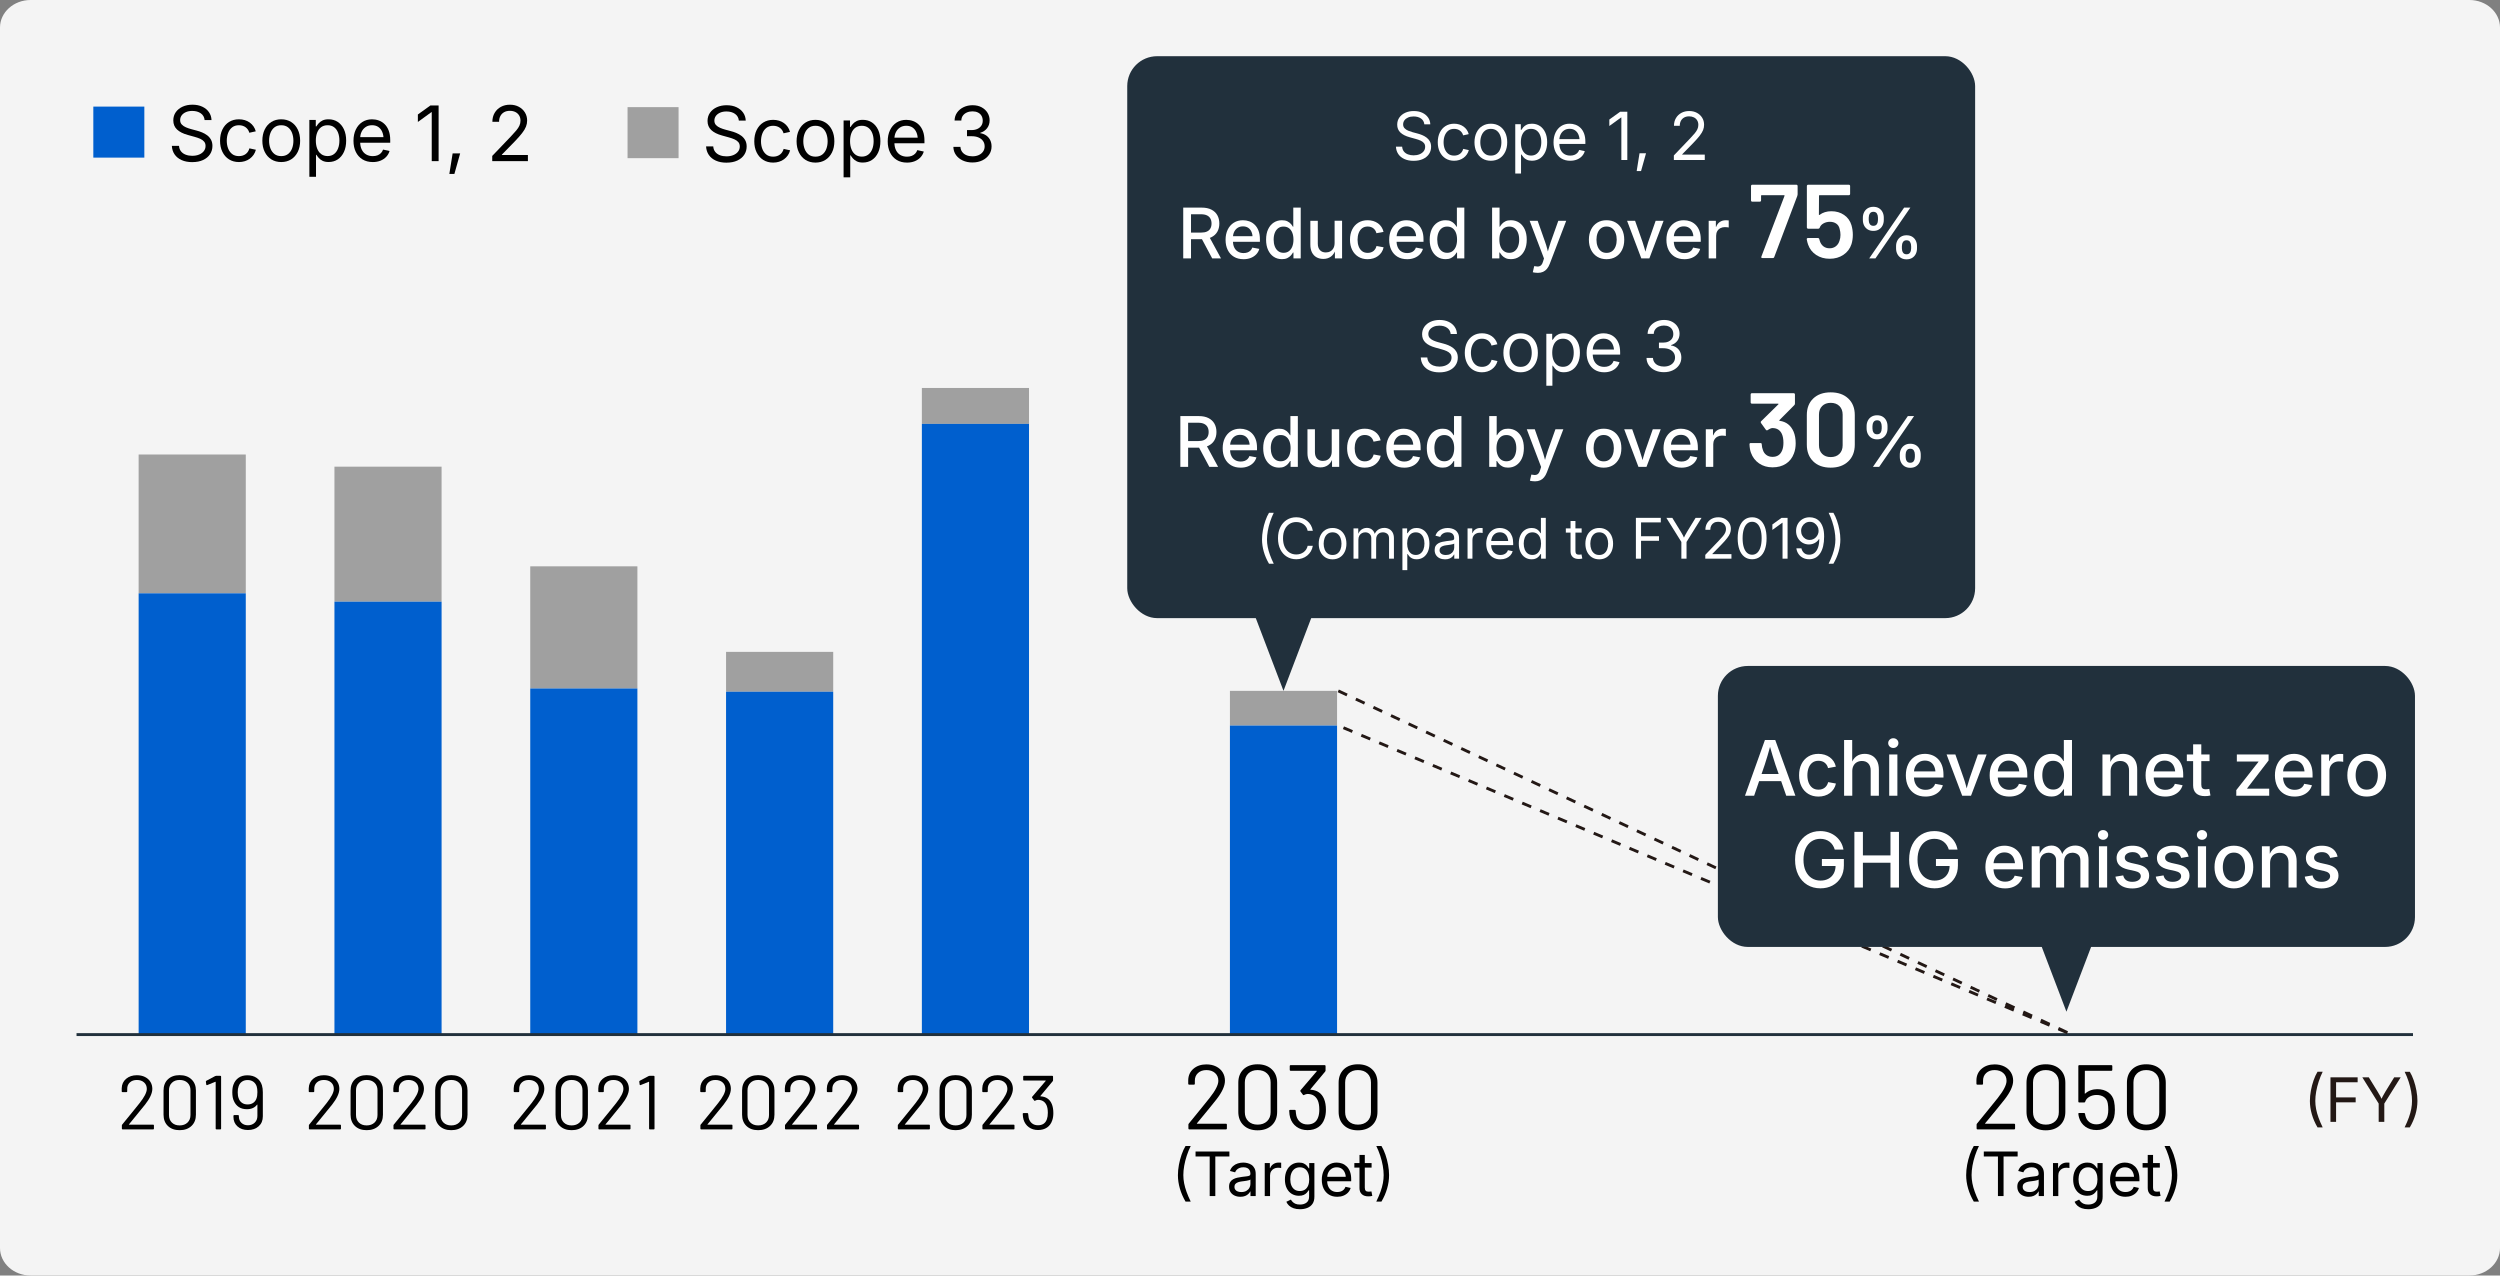 <?xml version="1.0" encoding="UTF-8"?>
<svg id="_主要素" data-name="主要素" xmlns="http://www.w3.org/2000/svg" width="490" height="250" xmlns:xlink="http://www.w3.org/1999/xlink" version="1.1" viewBox="0 0 490 250">
  <rect x="0" y="0" width="490" height="250" fill="#808080" stroke="none"/>
  <!-- Generator: Adobe Illustrator 29.3.1, SVG Export Plug-In . SVG Version: 2.1.0 Build 151)  -->
  <defs>
    <clipPath id="clippath">
      <circle id="_楕円形_4224" data-name="楕円形_4224" cx="4804" cy="-389" r="465" fill="none"/>
    </clipPath>
  </defs>
  <path id="_長方形_11567" data-name="長方形_11567" d="M6,0h478c3.314,0,6,2.416,6,5.396v239.209c0,2.98-2.686,5.396-6,5.396H6c-3.314,0-6-2.416-6-5.396V5.396C0,2.416,2.686,0,6,0Z" fill="#f4f4f4"/>
  <g>
    <rect x="27.173" y="89.084" width="21" height="27.208" fill="#a0a0a0"/>
    <rect x="27.173" y="116.292" width="21" height="86.487" fill="#005fce"/>
  </g>
  <g>
    <path d="M25.31,220.433h4.71c.1,0,.15.05.15.149v.63c0,.101-.051.15-.15.15h-5.984c-.101,0-.15-.05-.15-.15v-.63c0-.069.024-.13.075-.18.34-.399,1.104-1.34,2.295-2.82l1.11-1.38c.939-1.189,1.409-2.115,1.409-2.774,0-.53-.18-.955-.54-1.275-.359-.32-.83-.48-1.409-.48-.57,0-1.03.163-1.381.488-.35.325-.52.752-.51,1.282v.465c0,.101-.05.15-.149.15h-.78c-.101,0-.15-.05-.15-.15v-.6c.021-.771.308-1.391.862-1.86.556-.47,1.258-.705,2.108-.705.6,0,1.13.115,1.59.345.46.23.814.548,1.064.953.25.404.375.862.375,1.372,0,.851-.47,1.875-1.41,3.075-.489.63-1.435,1.79-2.835,3.48l-.33.39c-.029.05-.02.075.03.075Z"/>
    <path d="M32.909,220.688c-.57-.55-.855-1.285-.855-2.205v-4.74c0-.92.285-1.652.855-2.197s1.335-.817,2.295-.817c.97,0,1.744.275,2.324.825s.871,1.279.871,2.189v4.74c0,.92-.291,1.655-.871,2.205s-1.354.825-2.324.825c-.96,0-1.725-.275-2.295-.825ZM36.749,220.027c.391-.37.584-.865.584-1.485v-4.845c0-.609-.191-1.1-.576-1.47-.386-.37-.903-.556-1.553-.556-.63,0-1.135.186-1.515.556-.381.37-.57.86-.57,1.47v4.845c0,.62.189,1.115.57,1.485.38.37.885.555,1.515.555.64,0,1.154-.185,1.545-.555Z"/>
    <path d="M42.376,210.862h.811c.1,0,.15.05.15.15v10.199c0,.101-.051.15-.15.15h-.765c-.101,0-.15-.05-.15-.15v-9.135c0-.02-.008-.035-.022-.045s-.032-.01-.053,0l-1.59.646-.06.015c-.061,0-.101-.04-.12-.12l-.075-.57v-.029c0-.05.035-.101.104-.15l1.726-.915c.06-.03.125-.045.194-.045Z"/>
    <path d="M51.515,214.117v4.68c0,.82-.27,1.473-.81,1.958s-1.245.728-2.115.728c-.84,0-1.522-.237-2.048-.713-.524-.475-.787-1.092-.787-1.853v-.21c0-.1.05-.149.15-.149h.765c.1,0,.149.05.149.149v.12c0,.51.165.925.495,1.245s.755.48,1.275.48c.54,0,.984-.168,1.335-.503.35-.335.525-.777.525-1.327v-2.19c0-.02-.011-.032-.03-.037-.021-.005-.035.002-.045.022-.44.59-1.101.885-1.98.885-.63,0-1.157-.14-1.582-.42-.426-.28-.748-.675-.968-1.186-.21-.42-.314-.989-.314-1.71,0-.609.074-1.109.225-1.5.21-.579.548-1.029,1.013-1.35s1.037-.48,1.717-.48c.721,0,1.328.173,1.823.518.495.346.837.823,1.027,1.433.12.4.18.87.18,1.41ZM49.647,216.149c.305-.215.518-.512.638-.893.109-.289.165-.694.165-1.215,0-.43-.045-.795-.136-1.095-.12-.38-.335-.685-.645-.915-.311-.229-.69-.345-1.14-.345-.431,0-.801.107-1.11.322-.311.215-.53.527-.66.938-.11.28-.165.66-.165,1.14,0,.511.065.91.195,1.2.12.36.33.647.63.862.3.216.67.323,1.11.323s.812-.107,1.117-.323Z"/>
  </g>
  <g>
    <rect x="65.551" y="91.467" width="21" height="26.461" fill="#a0a0a0"/>
    <rect x="65.551" y="117.929" width="21" height="84.851" fill="#005fce"/>
  </g>
  <g>
    <path d="M61.966,220.433h4.71c.101,0,.15.05.15.149v.63c0,.101-.05.15-.15.15h-5.984c-.101,0-.15-.05-.15-.15v-.63c0-.069.025-.13.075-.18.34-.399,1.104-1.34,2.295-2.82l1.11-1.38c.939-1.189,1.41-2.115,1.41-2.774,0-.53-.181-.955-.54-1.275-.36-.32-.83-.48-1.41-.48-.57,0-1.03.163-1.38.488-.351.325-.521.752-.511,1.282v.465c0,.101-.05.15-.149.15h-.78c-.1,0-.149-.05-.149-.15v-.6c.02-.771.307-1.391.862-1.86.555-.47,1.257-.705,2.107-.705.6,0,1.13.115,1.59.345.46.23.814.548,1.065.953.249.404.375.862.375,1.372,0,.851-.471,1.875-1.41,3.075-.49.63-1.436,1.79-2.835,3.48l-.33.39c-.03.05-.021.075.029.075Z"/>
    <path d="M69.565,220.688c-.57-.55-.854-1.285-.854-2.205v-4.74c0-.92.284-1.652.854-2.197s1.335-.817,2.295-.817c.97,0,1.745.275,2.325.825s.87,1.279.87,2.189v4.74c0,.92-.29,1.655-.87,2.205s-1.355.825-2.325.825c-.96,0-1.725-.275-2.295-.825ZM73.405,220.027c.391-.37.585-.865.585-1.485v-4.845c0-.609-.192-1.1-.577-1.47s-.902-.556-1.553-.556c-.63,0-1.135.186-1.515.556s-.57.86-.57,1.47v4.845c0,.62.19,1.115.57,1.485s.885.555,1.515.555c.64,0,1.155-.185,1.545-.555Z"/>
    <path d="M78.545,220.433h4.71c.101,0,.15.05.15.149v.63c0,.101-.05.15-.15.15h-5.984c-.101,0-.15-.05-.15-.15v-.63c0-.069.025-.13.075-.18.34-.399,1.104-1.34,2.295-2.82l1.11-1.38c.939-1.189,1.41-2.115,1.41-2.774,0-.53-.181-.955-.54-1.275-.36-.32-.83-.48-1.41-.48-.57,0-1.03.163-1.38.488-.351.325-.521.752-.511,1.282v.465c0,.101-.05.15-.149.15h-.78c-.1,0-.149-.05-.149-.15v-.6c.02-.771.307-1.391.862-1.86.555-.47,1.257-.705,2.107-.705.6,0,1.13.115,1.59.345.46.23.814.548,1.065.953.249.404.375.862.375,1.372,0,.851-.471,1.875-1.41,3.075-.49.63-1.436,1.79-2.835,3.48l-.33.39c-.03.05-.021.075.029.075Z"/>
    <path d="M86.145,220.688c-.57-.55-.854-1.285-.854-2.205v-4.74c0-.92.284-1.652.854-2.197s1.335-.817,2.295-.817c.97,0,1.745.275,2.325.825s.87,1.279.87,2.189v4.74c0,.92-.29,1.655-.87,2.205s-1.355.825-2.325.825c-.96,0-1.725-.275-2.295-.825ZM89.984,220.027c.391-.37.585-.865.585-1.485v-4.845c0-.609-.192-1.1-.577-1.47s-.902-.556-1.553-.556c-.63,0-1.135.186-1.515.556s-.57.86-.57,1.47v4.845c0,.62.19,1.115.57,1.485s.885.555,1.515.555c.64,0,1.155-.185,1.545-.555Z"/>
  </g>
  <g>
    <rect x="103.929" y="111.001" width="21" height="23.943" fill="#a0a0a0"/>
    <rect x="103.929" y="134.944" width="21" height="67.835" fill="#005fce"/>
  </g>
  <g>
    <path d="M102.14,220.433h4.71c.101,0,.15.05.15.149v.63c0,.101-.05.15-.15.15h-5.984c-.101,0-.15-.05-.15-.15v-.63c0-.069.025-.13.075-.18.34-.399,1.104-1.34,2.295-2.82l1.11-1.38c.939-1.189,1.41-2.115,1.41-2.774,0-.53-.181-.955-.54-1.275-.36-.32-.83-.48-1.41-.48-.57,0-1.03.163-1.38.488-.351.325-.521.752-.511,1.282v.465c0,.101-.05.15-.149.15h-.78c-.1,0-.149-.05-.149-.15v-.6c.02-.771.307-1.391.862-1.86.555-.47,1.257-.705,2.107-.705.6,0,1.13.115,1.59.345.46.23.814.548,1.065.953.249.404.375.862.375,1.372,0,.851-.471,1.875-1.41,3.075-.49.63-1.436,1.79-2.835,3.48l-.33.39c-.03.05-.021.075.029.075Z"/>
    <path d="M109.739,220.688c-.57-.55-.854-1.285-.854-2.205v-4.74c0-.92.284-1.652.854-2.197s1.335-.817,2.295-.817c.97,0,1.745.275,2.325.825s.87,1.279.87,2.189v4.74c0,.92-.29,1.655-.87,2.205s-1.355.825-2.325.825c-.96,0-1.725-.275-2.295-.825ZM113.579,220.027c.391-.37.585-.865.585-1.485v-4.845c0-.609-.192-1.1-.577-1.47s-.902-.556-1.553-.556c-.63,0-1.135.186-1.515.556s-.57.86-.57,1.47v4.845c0,.62.19,1.115.57,1.485s.885.555,1.515.555c.64,0,1.155-.185,1.545-.555Z"/>
    <path d="M118.719,220.433h4.71c.101,0,.15.05.15.149v.63c0,.101-.05.15-.15.15h-5.984c-.101,0-.15-.05-.15-.15v-.63c0-.069.025-.13.075-.18.34-.399,1.104-1.34,2.295-2.82l1.11-1.38c.939-1.189,1.41-2.115,1.41-2.774,0-.53-.181-.955-.54-1.275-.36-.32-.83-.48-1.41-.48-.57,0-1.03.163-1.38.488-.351.325-.521.752-.511,1.282v.465c0,.101-.05.15-.149.15h-.78c-.1,0-.149-.05-.149-.15v-.6c.02-.771.307-1.391.862-1.86.555-.47,1.257-.705,2.107-.705.6,0,1.13.115,1.59.345.46.23.814.548,1.065.953.249.404.375.862.375,1.372,0,.851-.471,1.875-1.41,3.075-.49.63-1.436,1.79-2.835,3.48l-.33.39c-.03.05-.021.075.029.075Z"/>
    <path d="M127.324,210.862h.811c.1,0,.15.05.15.15v10.199c0,.101-.051.15-.15.15h-.765c-.101,0-.15-.05-.15-.15v-9.135c0-.02-.008-.035-.022-.045s-.032-.01-.053,0l-1.59.646-.06.015c-.061,0-.101-.04-.12-.12l-.075-.57v-.029c0-.05.035-.101.104-.15l1.726-.915c.06-.03.125-.045.194-.045Z"/>
  </g>
  <g>
    <rect x="142.308" y="127.765" width="21" height="7.813" fill="#a0a0a0"/>
    <rect x="142.308" y="135.578" width="21" height="67.201" fill="#005fce"/>
  </g>
  <g>
    <path d="M138.702,220.433h4.71c.101,0,.15.05.15.149v.63c0,.101-.05.15-.15.15h-5.984c-.101,0-.15-.05-.15-.15v-.63c0-.069.025-.13.075-.18.34-.399,1.104-1.34,2.295-2.82l1.11-1.38c.939-1.189,1.41-2.115,1.41-2.774,0-.53-.181-.955-.54-1.275-.36-.32-.83-.48-1.41-.48-.57,0-1.03.163-1.38.488-.351.325-.521.752-.511,1.282v.465c0,.101-.05.15-.149.15h-.78c-.1,0-.149-.05-.149-.15v-.6c.02-.771.307-1.391.862-1.86.555-.47,1.257-.705,2.107-.705.6,0,1.13.115,1.59.345.46.23.814.548,1.065.953.249.404.375.862.375,1.372,0,.851-.471,1.875-1.41,3.075-.49.63-1.436,1.79-2.835,3.48l-.33.39c-.03.05-.021.075.029.075Z"/>
    <path d="M146.302,220.688c-.57-.55-.854-1.285-.854-2.205v-4.74c0-.92.284-1.652.854-2.197s1.335-.817,2.295-.817c.97,0,1.745.275,2.325.825s.87,1.279.87,2.189v4.74c0,.92-.29,1.655-.87,2.205s-1.355.825-2.325.825c-.96,0-1.725-.275-2.295-.825ZM150.142,220.027c.391-.37.585-.865.585-1.485v-4.845c0-.609-.192-1.1-.577-1.47s-.902-.556-1.553-.556c-.63,0-1.135.186-1.515.556s-.57.86-.57,1.47v4.845c0,.62.19,1.115.57,1.485s.885.555,1.515.555c.64,0,1.155-.185,1.545-.555Z"/>
    <path d="M155.281,220.433h4.71c.101,0,.15.05.15.149v.63c0,.101-.05.15-.15.15h-5.984c-.101,0-.15-.05-.15-.15v-.63c0-.069.025-.13.075-.18.34-.399,1.104-1.34,2.295-2.82l1.11-1.38c.939-1.189,1.41-2.115,1.41-2.774,0-.53-.181-.955-.54-1.275-.36-.32-.83-.48-1.41-.48-.57,0-1.03.163-1.38.488-.351.325-.521.752-.511,1.282v.465c0,.101-.05.15-.149.15h-.78c-.1,0-.149-.05-.149-.15v-.6c.02-.771.307-1.391.862-1.86.555-.47,1.257-.705,2.107-.705.6,0,1.13.115,1.59.345.46.23.814.548,1.065.953.249.404.375.862.375,1.372,0,.851-.471,1.875-1.41,3.075-.49.63-1.436,1.79-2.835,3.48l-.33.39c-.03.05-.021.075.029.075Z"/>
    <path d="M163.514,220.433h4.71c.101,0,.15.05.15.149v.63c0,.101-.05.15-.15.15h-5.984c-.101,0-.15-.05-.15-.15v-.63c0-.069.025-.13.075-.18.34-.399,1.104-1.34,2.295-2.82l1.11-1.38c.939-1.189,1.41-2.115,1.41-2.774,0-.53-.181-.955-.54-1.275-.36-.32-.83-.48-1.41-.48-.57,0-1.03.163-1.38.488-.351.325-.521.752-.511,1.282v.465c0,.101-.05.15-.149.15h-.78c-.1,0-.149-.05-.149-.15v-.6c.02-.771.307-1.391.862-1.86.555-.47,1.257-.705,2.107-.705.6,0,1.13.115,1.59.345.46.23.814.548,1.065.953.249.404.375.862.375,1.372,0,.851-.471,1.875-1.41,3.075-.49.63-1.436,1.79-2.835,3.48l-.33.39c-.03.05-.021.075.029.075Z"/>
  </g>
  <g>
    <rect x="180.686" y="76.043" width="21" height="7.039" fill="#a0a0a0"/>
    <rect x="180.686" y="83.082" width="21" height="119.697" fill="#005fce"/>
  </g>
  <g>
    <path d="M177.397,220.433h4.71c.101,0,.15.05.15.149v.63c0,.101-.05.15-.15.15h-5.984c-.101,0-.15-.05-.15-.15v-.63c0-.069.025-.13.075-.18.34-.399,1.104-1.34,2.295-2.82l1.11-1.38c.939-1.189,1.41-2.115,1.41-2.774,0-.53-.181-.955-.54-1.275-.36-.32-.83-.48-1.41-.48-.57,0-1.03.163-1.38.488-.351.325-.521.752-.511,1.282v.465c0,.101-.05.15-.149.15h-.78c-.1,0-.149-.05-.149-.15v-.6c.02-.771.307-1.391.862-1.86.555-.47,1.257-.705,2.107-.705.6,0,1.13.115,1.59.345.46.23.814.548,1.065.953.249.404.375.862.375,1.372,0,.851-.471,1.875-1.41,3.075-.49.63-1.436,1.79-2.835,3.48l-.33.39c-.03.05-.021.075.029.075Z"/>
    <path d="M184.997,220.688c-.57-.55-.854-1.285-.854-2.205v-4.74c0-.92.284-1.652.854-2.197s1.335-.817,2.295-.817c.97,0,1.745.275,2.325.825s.87,1.279.87,2.189v4.74c0,.92-.29,1.655-.87,2.205s-1.355.825-2.325.825c-.96,0-1.725-.275-2.295-.825ZM188.837,220.027c.391-.37.585-.865.585-1.485v-4.845c0-.609-.192-1.1-.577-1.47s-.902-.556-1.553-.556c-.63,0-1.135.186-1.515.556s-.57.86-.57,1.47v4.845c0,.62.19,1.115.57,1.485s.885.555,1.515.555c.64,0,1.155-.185,1.545-.555Z"/>
    <path d="M193.977,220.433h4.71c.101,0,.15.05.15.149v.63c0,.101-.05.15-.15.15h-5.984c-.101,0-.15-.05-.15-.15v-.63c0-.069.025-.13.075-.18.34-.399,1.104-1.34,2.295-2.82l1.11-1.38c.939-1.189,1.41-2.115,1.41-2.774,0-.53-.181-.955-.54-1.275-.36-.32-.83-.48-1.41-.48-.57,0-1.03.163-1.38.488-.351.325-.521.752-.511,1.282v.465c0,.101-.05.15-.149.15h-.78c-.1,0-.149-.05-.149-.15v-.6c.02-.771.307-1.391.862-1.86.555-.47,1.257-.705,2.107-.705.6,0,1.13.115,1.59.345.46.23.814.548,1.065.953.249.404.375.862.375,1.372,0,.851-.471,1.875-1.41,3.075-.49.63-1.436,1.79-2.835,3.48l-.33.39c-.03.05-.021.075.029.075Z"/>
    <path d="M206.457,218.152c0,.55-.075,1.035-.225,1.455-.2.6-.538,1.062-1.013,1.388-.476.325-1.062.487-1.763.487s-1.3-.183-1.8-.548c-.5-.364-.846-.857-1.035-1.478-.09-.279-.146-.66-.165-1.14,0-.1.05-.15.15-.15h.765c.1,0,.15.051.15.15.02.29.055.561.104.81.11.44.322.788.638,1.043.314.255.707.383,1.178.383.899,0,1.484-.4,1.755-1.2.12-.33.18-.74.18-1.23,0-.6-.08-1.09-.24-1.47-.32-.72-.885-1.08-1.694-1.08-.15,0-.336.055-.556.165-.04.021-.069.03-.09.03-.04,0-.075-.025-.104-.075l-.391-.525c-.05-.08-.045-.149.016-.21l2.64-3.09c.03-.05.02-.075-.03-.075h-4.229c-.101,0-.15-.05-.15-.149v-.63c0-.101.05-.15.15-.15h5.55c.1,0,.15.05.15.15v.734c0,.051-.025.11-.075.181l-2.4,2.88c-.02.02-.025.037-.015.052.01.016.03.022.06.022,1.07.07,1.8.575,2.19,1.516.2.49.3,1.075.3,1.755Z"/>
  </g>
  <rect x="241.065" y="135.408" width="21" height="6.802" fill="#a0a0a0"/>
  <rect x="241.065" y="142.21" width="21" height="60.569" fill="#005fce"/>
  <line x1="15" y1="202.779" x2="472.947" y2="202.779" fill="none" stroke="#21303c" stroke-miterlimit="10" stroke-width=".57"/>
  <polyline points="262.299 135.408 406.062 202.779 262.299 142.21" fill="none" stroke="#231815" stroke-dasharray="1.901 1.901" stroke-miterlimit="10" stroke-width=".57"/>
  <rect id="_長方形_11573" data-name="長方形_11573" x="18.291" y="20.894" width="10" height="10" fill="#005fce"/>
  <g>
    <path d="M37.673,31.777c-.797,0-1.488-.133-2.077-.399-.588-.266-1.046-.637-1.373-1.113-.327-.476-.508-1.036-.542-1.681h1.406c.029.435.161.797.396,1.088.234.29.543.508.927.651.383.145.804.217,1.264.217.502,0,.95-.081,1.344-.242.393-.161.703-.387.93-.678.228-.29.341-.628.341-1.014,0-.342-.093-.624-.278-.847-.186-.222-.44-.406-.766-.553-.324-.146-.697-.275-1.117-.388l-1.296-.359c-.933-.254-1.644-.611-2.132-1.073-.488-.461-.732-1.056-.732-1.783,0-.62.164-1.161.491-1.622.327-.462.773-.82,1.341-1.077.565-.256,1.205-.384,1.918-.384.728,0,1.369.129,1.923.388.555.259.99.615,1.308,1.069s.485.972.506,1.553h-1.348c-.059-.566-.311-1.006-.755-1.318s-1.003-.469-1.677-.469c-.469,0-.882.078-1.238.234s-.634.369-.831.637c-.198.27-.297.577-.297.924,0,.356.108.647.326.875.217.227.488.409.812.545.325.138.648.25.971.338l1.12.3c.347.088.701.206,1.062.355.361.148.695.338,1.004.567.307.229.557.516.746.857.191.342.286.752.286,1.23,0,.605-.157,1.147-.473,1.625-.314.479-.768.856-1.358,1.132-.591.276-1.302.414-2.131.414Z"/>
    <path d="M46.829,31.762c-.737,0-1.383-.175-1.938-.523-.554-.35-.986-.839-1.296-1.469-.311-.63-.465-1.357-.465-2.183,0-.84.154-1.576.465-2.208.31-.633.742-1.123,1.296-1.473.555-.349,1.2-.523,1.938-.523.405,0,.786.054,1.143.161s.679.264.967.469.534.453.739.743c.205.291.356.619.455.985l-1.268.278c-.054-.215-.141-.411-.26-.59-.12-.178-.266-.333-.436-.465-.172-.132-.369-.234-.594-.308s-.474-.11-.747-.11c-.532,0-.974.139-1.325.414-.352.276-.615.644-.791,1.103s-.264.967-.264,1.523c0,.547.088,1.049.264,1.505.176.457.438.822.787,1.096.349.273.792.41,1.329.41.273,0,.523-.037.751-.11.227-.073.428-.178.604-.315.176-.136.322-.299.439-.486.117-.188.205-.393.264-.611l1.268.277c-.098.372-.249.703-.454.996s-.453.546-.743.759c-.291.212-.617.375-.979.487-.361.111-.744.168-1.149.168Z"/>
    <path d="M55.12,31.762c-.737,0-1.383-.175-1.938-.523-.554-.35-.986-.839-1.296-1.469-.311-.63-.465-1.357-.465-2.183,0-.84.154-1.576.465-2.208.31-.633.742-1.123,1.296-1.473.555-.349,1.2-.523,1.938-.523s1.384.175,1.94.523c.557.35.99.84,1.301,1.473.31.632.465,1.368.465,2.208,0,.825-.155,1.553-.465,2.183-.311.63-.744,1.119-1.301,1.469-.557.349-1.203.523-1.94.523ZM55.12,30.598c.537,0,.982-.137,1.337-.41.354-.273.617-.639.791-1.096.173-.456.26-.958.26-1.505,0-.552-.087-1.059-.26-1.52-.174-.462-.438-.83-.791-1.106-.354-.275-.8-.414-1.337-.414-.532,0-.974.139-1.325.414-.352.276-.615.644-.791,1.103s-.264.967-.264,1.523c0,.547.088,1.049.264,1.505.176.457.438.822.787,1.096.349.273.792.41,1.329.41Z"/>
    <path d="M60.634,34.648v-11.147h1.26v1.274h.117c.107-.181.254-.378.439-.593s.435-.402.748-.561c.312-.159.712-.238,1.201-.238.683,0,1.282.171,1.798.513.515.342.919.825,1.212,1.45s.439,1.362.439,2.212c0,.854-.146,1.596-.436,2.223-.291.628-.693,1.113-1.209,1.458-.515.344-1.114.516-1.798.516-.474,0-.868-.079-1.183-.237-.315-.159-.566-.349-.755-.567-.188-.221-.338-.423-.45-.608h-.08v4.307h-1.305ZM64.208,30.59c.498,0,.92-.132,1.264-.396.345-.264.605-.625.784-1.084.178-.459.267-.979.267-1.56s-.088-1.098-.264-1.55c-.176-.451-.436-.807-.779-1.065-.345-.259-.769-.389-1.271-.389-.498,0-.918.126-1.26.378-.342.251-.602.602-.779,1.051-.179.449-.268.974-.268,1.575s.089,1.129.268,1.585c.178.457.44.813.787,1.069.347.257.764.385,1.252.385Z"/>
    <path d="M73.062,31.762c-.782,0-1.456-.176-2.021-.527-.567-.352-1.002-.84-1.305-1.465s-.453-1.35-.453-2.176.149-1.555.45-2.189c.3-.635.725-1.13,1.274-1.486.549-.356,1.188-.535,1.915-.535.459,0,.901.077,1.325.23.426.154.807.396,1.143.726.338.329.604.753.799,1.271s.293,1.135.293,1.854v.505h-6.357v-1.099h5.646l-.593.396c0-.532-.087-1.003-.26-1.413-.174-.41-.428-.731-.762-.964-.335-.231-.746-.348-1.234-.348-.483,0-.899.117-1.249.352-.349.234-.616.546-.802.934-.186.389-.278.814-.278,1.278v.688c0,.591.102,1.097.304,1.517.203.42.491.739.864.959.374.22.81.33,1.308.33.332,0,.631-.049.897-.146.266-.098.494-.242.685-.433s.334-.425.433-.703l1.267.278c-.122.425-.335.801-.638,1.128s-.68.582-1.131.766c-.452.183-.959.274-1.52.274Z"/>
    <path d="M85.968,20.673v10.913h-1.348v-9.609h-.059l-2.658,1.926v-1.465l2.453-1.765h1.611Z"/>
    <path d="M88.072,34.091l.645-4.028h1.473l-1.129,4.028h-.988Z"/>
    <path d="M96.479,31.586v-1.025l3.678-3.846c.419-.439.766-.823,1.039-1.153.273-.329.479-.645.615-.944.137-.301.205-.624.205-.971,0-.396-.09-.738-.271-1.029-.181-.29-.428-.513-.739-.666-.313-.154-.672-.23-1.077-.23-.435,0-.81.089-1.124.267-.315.179-.559.428-.729.747-.172.32-.257.697-.257,1.132h-1.312c0-.664.149-1.247.447-1.751.298-.502.705-.895,1.223-1.175.518-.281,1.108-.421,1.773-.421.658,0,1.241.137,1.746.41.506.273.902.643,1.19,1.109.288.466.433.995.433,1.586,0,.41-.075.807-.224,1.189-.149.384-.4.805-.755,1.264-.354.459-.841,1.011-1.461,1.655l-2.512,2.571v.072h5.104v1.209h-6.995Z"/>
  </g>
  <g>
    <rect id="_長方形_115731" data-name="長方形_11573" x="123" y="21" width="10" height="10" fill="#a0a0a0"/>
    <g>
      <path d="M142.382,31.883c-.797,0-1.488-.133-2.077-.399-.588-.266-1.046-.637-1.373-1.113-.327-.476-.508-1.036-.542-1.681h1.406c.029.435.161.797.396,1.088.234.29.543.508.927.651.383.145.804.217,1.264.217.502,0,.95-.081,1.344-.242.393-.161.703-.387.93-.678.228-.29.341-.628.341-1.014,0-.342-.093-.624-.278-.847-.186-.222-.44-.406-.766-.553-.324-.146-.697-.275-1.117-.388l-1.296-.359c-.933-.254-1.644-.611-2.132-1.073-.488-.461-.732-1.056-.732-1.783,0-.62.164-1.161.491-1.622.327-.462.773-.82,1.341-1.077.565-.256,1.205-.384,1.918-.384.728,0,1.369.129,1.923.388.555.259.99.615,1.308,1.069s.485.972.506,1.553h-1.348c-.059-.566-.311-1.006-.755-1.318s-1.003-.469-1.677-.469c-.469,0-.882.078-1.238.234s-.634.369-.831.637c-.198.27-.297.577-.297.924,0,.356.108.647.326.875.217.227.488.409.812.545.325.138.648.25.971.338l1.12.3c.347.088.701.206,1.062.355.361.148.695.338,1.004.567.307.229.557.516.746.857.191.342.286.752.286,1.23,0,.605-.157,1.147-.473,1.625-.314.479-.768.856-1.358,1.132-.591.276-1.302.414-2.131.414Z"/>
      <path d="M151.538,31.869c-.737,0-1.383-.175-1.938-.523-.554-.35-.986-.839-1.296-1.469-.311-.63-.465-1.357-.465-2.183,0-.84.154-1.576.465-2.208.31-.633.742-1.123,1.296-1.473.555-.349,1.2-.523,1.938-.523.405,0,.786.054,1.143.161s.679.264.967.469.534.453.739.743c.205.291.356.619.455.985l-1.268.278c-.054-.215-.141-.411-.26-.59-.12-.178-.266-.333-.436-.465-.172-.132-.369-.234-.594-.308s-.474-.11-.747-.11c-.532,0-.974.139-1.325.414-.352.276-.615.644-.791,1.103s-.264.967-.264,1.523c0,.547.088,1.049.264,1.505.176.457.438.822.787,1.096.349.273.792.41,1.329.41.273,0,.523-.037.751-.11.227-.073.428-.178.604-.315.176-.136.322-.299.439-.486.117-.188.205-.393.264-.611l1.268.277c-.098.372-.249.703-.454.996s-.453.546-.743.759c-.291.212-.617.375-.979.487-.361.111-.744.168-1.149.168Z"/>
      <path d="M159.829,31.869c-.737,0-1.383-.175-1.938-.523-.554-.35-.986-.839-1.296-1.469-.311-.63-.465-1.357-.465-2.183,0-.84.154-1.576.465-2.208.31-.633.742-1.123,1.296-1.473.555-.349,1.2-.523,1.938-.523s1.384.175,1.94.523c.557.35.99.84,1.301,1.473.31.632.465,1.368.465,2.208,0,.825-.155,1.553-.465,2.183-.311.63-.744,1.119-1.301,1.469-.557.349-1.203.523-1.94.523ZM159.829,30.705c.537,0,.982-.137,1.337-.41.354-.273.617-.639.791-1.096.173-.456.26-.958.26-1.505,0-.552-.087-1.059-.26-1.52-.174-.462-.438-.83-.791-1.106-.354-.275-.8-.414-1.337-.414-.532,0-.974.139-1.325.414-.352.276-.615.644-.791,1.103s-.264.967-.264,1.523c0,.547.088,1.049.264,1.505.176.457.438.822.787,1.096.349.273.792.41,1.329.41Z"/>
      <path d="M165.343,34.754v-11.147h1.26v1.274h.117c.107-.181.254-.378.439-.593s.435-.402.748-.561c.312-.159.712-.238,1.201-.238.683,0,1.282.171,1.798.513.515.342.919.825,1.212,1.45s.439,1.362.439,2.212c0,.854-.146,1.596-.436,2.223-.291.628-.693,1.113-1.209,1.458-.515.344-1.114.516-1.798.516-.474,0-.868-.079-1.183-.237-.315-.159-.566-.349-.755-.567-.188-.221-.338-.423-.45-.608h-.08v4.307h-1.305ZM168.917,30.697c.498,0,.92-.132,1.264-.396.345-.264.605-.625.784-1.084.178-.459.267-.979.267-1.56s-.088-1.098-.264-1.55c-.176-.451-.436-.807-.779-1.065-.345-.259-.769-.389-1.271-.389-.498,0-.918.126-1.26.378-.342.251-.602.602-.779,1.051-.179.449-.268.974-.268,1.575s.089,1.129.268,1.585c.178.457.44.813.787,1.069.347.257.764.385,1.252.385Z"/>
      <path d="M177.771,31.869c-.782,0-1.456-.176-2.021-.527-.567-.352-1.002-.84-1.305-1.465s-.453-1.35-.453-2.176.149-1.555.45-2.189c.3-.635.725-1.13,1.274-1.486.549-.356,1.188-.535,1.915-.535.459,0,.901.077,1.325.23.426.154.807.396,1.143.726.338.329.604.753.799,1.271s.293,1.135.293,1.854v.505h-6.357v-1.099h5.646l-.593.396c0-.532-.087-1.003-.26-1.413-.174-.41-.428-.731-.762-.964-.335-.231-.746-.348-1.234-.348-.483,0-.899.117-1.249.352-.349.234-.616.546-.802.934-.186.389-.278.814-.278,1.278v.688c0,.591.102,1.097.304,1.517.203.42.491.739.864.959.374.22.81.33,1.308.33.332,0,.631-.049.897-.146.266-.098.494-.242.685-.433s.334-.425.433-.703l1.267.278c-.122.425-.335.801-.638,1.128s-.68.582-1.131.766c-.452.183-.959.274-1.52.274Z"/>
      <path d="M190.618,31.847c-.723,0-1.362-.13-1.919-.389s-.999-.616-1.325-1.073c-.328-.456-.498-.987-.514-1.593h1.385c.024.381.139.711.344.988.205.279.481.491.828.638s.737.22,1.172.22c.469,0,.883-.08,1.241-.242.359-.16.643-.389.85-.685.208-.295.312-.636.312-1.021,0-.396-.103-.742-.308-1.04s-.498-.531-.879-.699c-.381-.169-.843-.253-1.384-.253h-.887v-1.201h.887c.434,0,.817-.075,1.149-.228.332-.15.59-.364.772-.641.184-.275.275-.599.275-.971,0-.37-.082-.694-.246-.97-.163-.276-.396-.488-.699-.638-.303-.148-.657-.223-1.062-.223-.395,0-.757.07-1.084.212s-.591.346-.791.611c-.2.267-.305.59-.314.971h-1.326c.016-.591.181-1.11.498-1.56s.741-.801,1.271-1.055c.529-.254,1.119-.381,1.769-.381.674,0,1.261.135,1.762.406.5.271.887.631,1.161,1.08.272.449.41.94.41,1.473,0,.6-.165,1.115-.495,1.545-.329.43-.777.73-1.344.9v.074c.464.072.861.229,1.194.469.331.239.586.54.762.904.176.363.264.772.264,1.227,0,.601-.162,1.138-.484,1.611s-.765.848-1.329,1.121c-.563.272-1.202.41-1.915.41Z"/>
    </g>
  </g>
  <rect x="220.939" y="11.014" width="166.186" height="110.139" rx="5.857" ry="5.857" fill="#21303c"/>
  <g>
    <path d="M277.062,31.521c-.689,0-1.289-.115-1.799-.346s-.907-.553-1.19-.965c-.283-.413-.44-.898-.47-1.457h1.219c.025.377.14.69.343.942s.471.44.803.565.697.187,1.095.187c.437,0,.824-.069,1.165-.209s.609-.335.807-.587c.196-.252.295-.545.295-.88,0-.296-.08-.54-.241-.732s-.382-.353-.663-.479-.604-.239-.968-.337l-1.124-.311c-.809-.22-1.424-.53-1.847-.93-.424-.4-.635-.915-.635-1.546,0-.537.142-1.006.425-1.406.283-.399.671-.711,1.161-.933.491-.223,1.046-.334,1.664-.334.63,0,1.186.112,1.666.337s.857.533,1.133.927.421.842.438,1.346h-1.168c-.051-.491-.269-.872-.653-1.143s-.87-.406-1.454-.406c-.406,0-.764.067-1.072.203s-.549.319-.721.553c-.171.232-.257.499-.257.799,0,.31.094.562.282.759.188.197.424.354.705.474.281.118.562.215.841.291l.972.261c.3.076.606.179.92.308s.604.293.869.492c.268.199.482.446.648.742.164.297.246.652.246,1.066,0,.525-.136.995-.408,1.41-.273.414-.666.741-1.178.98s-1.128.358-1.848.358Z" fill="#fff"/>
    <path d="M285.007,31.508c-.639,0-1.198-.151-1.679-.454s-.855-.727-1.124-1.272-.403-1.177-.403-1.892c0-.728.135-1.366.403-1.914s.644-.973,1.124-1.275,1.04-.454,1.679-.454c.352,0,.682.047.99.14s.588.229.838.406.464.393.642.645.309.536.393.854l-1.098.241c-.047-.187-.122-.356-.226-.511s-.229-.289-.378-.403c-.147-.114-.319-.203-.514-.267s-.41-.095-.647-.095c-.461,0-.845.119-1.149.358s-.533.558-.686.955-.229.838-.229,1.32c0,.474.076.909.229,1.305s.38.712.683.948c.303.237.687.355,1.152.355.237,0,.454-.031.65-.095.197-.063.372-.154.524-.272.152-.119.279-.26.381-.423s.178-.339.229-.53l1.098.242c-.085.321-.216.609-.394.863s-.393.473-.645.656c-.252.185-.534.325-.847.422-.313.098-.646.146-.997.146Z" fill="#fff"/>
    <path d="M292.204,31.508c-.639,0-1.198-.151-1.679-.454s-.855-.727-1.124-1.272-.403-1.177-.403-1.892c0-.728.135-1.366.403-1.914s.644-.973,1.124-1.275,1.04-.454,1.679-.454,1.2.151,1.683.454.857.728,1.126,1.275.403,1.187.403,1.914c0,.715-.135,1.346-.403,1.892s-.644.97-1.126,1.272-1.044.454-1.683.454ZM292.204,30.498c.466,0,.852-.118,1.158-.355.307-.236.535-.553.686-.948s.226-.831.226-1.305c0-.479-.075-.917-.226-1.317-.15-.399-.379-.719-.686-.958s-.692-.358-1.158-.358c-.461,0-.845.119-1.149.358s-.533.558-.686.955-.229.838-.229,1.32c0,.474.076.909.229,1.305s.38.712.683.948c.303.237.687.355,1.152.355Z" fill="#fff"/>
    <path d="M296.991,34.009v-9.661h1.092v1.104h.102c.093-.156.22-.328.381-.515.16-.186.376-.348.646-.485.271-.138.618-.206,1.041-.206.593,0,1.112.148,1.559.444s.797.715,1.051,1.257.381,1.181.381,1.917c0,.74-.126,1.383-.378,1.927s-.601.965-1.047,1.263c-.446.299-.966.448-1.559.448-.41,0-.752-.069-1.025-.207-.272-.138-.49-.301-.653-.492-.163-.189-.293-.365-.391-.526h-.07v3.732h-1.129ZM300.088,30.492c.432,0,.796-.114,1.095-.343.298-.229.524-.542.679-.939s.232-.849.232-1.353-.076-.95-.229-1.342-.378-.699-.677-.924c-.298-.225-.665-.336-1.101-.336-.432,0-.796.108-1.092.326-.297.218-.522.521-.677.911s-.231.845-.231,1.364.077.979.231,1.375.382.704.683.927c.301.222.662.333,1.086.333Z" fill="#fff"/>
    <path d="M307.768,31.508c-.677,0-1.261-.152-1.752-.457-.49-.305-.867-.728-1.129-1.27-.263-.542-.395-1.17-.395-1.885s.131-1.349.391-1.898c.261-.55.629-.979,1.104-1.289.477-.309,1.029-.463,1.66-.463.397,0,.78.066,1.149.2.367.133.697.343.99.628.291.286.522.653.691,1.102s.254.984.254,1.605v.438h-5.51v-.952h4.895l-.515.343c0-.461-.075-.87-.226-1.226s-.37-.633-.66-.834-.646-.302-1.069-.302c-.419,0-.779.102-1.082.305s-.534.473-.695.81c-.161.336-.241.705-.241,1.107v.597c0,.512.088.95.264,1.313.176.364.425.642.749.832.323.19.701.285,1.133.285.288,0,.547-.042.777-.127.23-.084.429-.209.594-.374s.29-.368.374-.609l1.099.241c-.105.368-.29.694-.552.978-.263.283-.59.505-.981.663-.392.159-.83.238-1.317.238Z" fill="#fff"/>
    <path d="M318.954,21.897v9.458h-1.168v-8.328h-.051l-2.305,1.67v-1.27l2.127-1.53h1.396Z" fill="#fff"/>
    <path d="M320.789,33.526l.559-3.491h1.275l-.977,3.491h-.857Z" fill="#fff"/>
    <path d="M328.076,31.355v-.889l3.186-3.332c.364-.381.665-.715.902-1,.236-.286.414-.559.533-.819.118-.26.178-.54.178-.841,0-.343-.079-.64-.235-.892s-.37-.444-.642-.578c-.271-.133-.581-.2-.933-.2-.377,0-.701.078-.975.232-.272.154-.483.37-.632.647-.147.277-.222.604-.222.98h-1.136c0-.575.129-1.081.387-1.517.258-.437.611-.776,1.061-1.02.448-.243.96-.365,1.535-.365.572,0,1.076.119,1.515.355.438.237.781.558,1.031.962s.374.862.374,1.374c0,.355-.064.7-.193,1.032s-.347.697-.653,1.095-.729.876-1.267,1.435l-2.178,2.228v.064h4.425v1.047h-6.062Z" fill="#fff"/>
    <path d="M231.913,50.648v-9.956h3.622c.752,0,1.386.132,1.9.395s.902.629,1.163,1.099c.261.471.391,1.013.391,1.627,0,.619-.134,1.159-.4,1.621-.268.461-.66.818-1.177,1.072s-1.153.381-1.911.381h-2.713v-1.297h2.606c.477,0,.866-.069,1.169-.21s.528-.345.675-.611c.147-.268.221-.586.221-.956,0-.374-.073-.696-.221-.969-.146-.271-.373-.48-.678-.628-.306-.146-.698-.221-1.18-.221h-1.944v8.653h-1.523ZM237.592,50.648l-2.398-4.497h1.677l2.445,4.497h-1.724Z" fill="#fff"/>
    <path d="M243.734,50.802c-.73,0-1.359-.157-1.885-.474s-.93-.76-1.213-1.33c-.282-.57-.424-1.236-.424-1.998,0-.753.14-1.418.421-1.994.28-.577.677-1.028,1.189-1.354.512-.325,1.109-.487,1.791-.487.445,0,.867.073,1.266.22.398.147.753.374,1.062.679s.554.692.731,1.163c.179.47.268,1.027.268,1.673v.495h-5.953v-1.096h5.198l-.668.354c0-.449-.073-.847-.218-1.192-.145-.345-.358-.613-.642-.806-.282-.191-.629-.287-1.039-.287s-.761.099-1.052.294c-.292.196-.516.457-.672.782s-.233.688-.233,1.089v.715c0,.495.085.918.257,1.27.172.353.414.621.729.806.313.185.681.277,1.099.277.281,0,.535-.041.762-.124.228-.082.421-.204.582-.364.16-.16.28-.356.36-.588l1.377.254c-.111.401-.31.754-.595,1.06-.285.305-.641.542-1.066.711-.425.17-.903.254-1.433.254Z" fill="#fff"/>
    <path d="M251.259,50.796c-.605,0-1.143-.155-1.61-.465-.467-.31-.834-.749-1.099-1.319-.266-.57-.397-1.25-.397-2.038,0-.793.134-1.474.4-2.042.268-.567.636-1.004,1.106-1.31.47-.305,1.003-.457,1.6-.457.428,0,.783.07,1.066.21.282.141.51.309.682.505.171.196.306.383.404.562h.073v-3.749h1.457v9.956h-1.424v-1.149h-.1c-.099.188-.236.38-.415.578-.178.198-.407.367-.688.508-.281.141-.633.211-1.057.211ZM251.574,49.553c.414,0,.767-.109,1.056-.327.29-.219.51-.521.662-.909.151-.388.227-.837.227-1.35,0-.517-.074-.966-.224-1.347s-.369-.678-.658-.892c-.29-.214-.644-.321-1.062-.321s-.771.109-1.059.328c-.288.218-.506.519-.655.901-.149.384-.224.826-.224,1.33,0,.499.074.943.224,1.333s.37.696.661.919c.292.223.643.334,1.053.334Z" fill="#fff"/>
    <path d="M259.378,50.749c-.504,0-.947-.106-1.33-.317-.383-.212-.683-.527-.898-.946-.217-.418-.324-.935-.324-1.55v-4.664h1.463v4.483c0,.544.14.967.418,1.27.278.304.662.455,1.152.455.33,0,.624-.071.882-.214.259-.143.464-.354.615-.632s.227-.618.227-1.019v-4.344h1.464v7.377h-1.403l-.007-1.811h.188c-.223.663-.543,1.148-.959,1.453-.417.305-.912.458-1.486.458Z" fill="#fff"/>
    <path d="M268.052,50.802c-.69,0-1.295-.159-1.813-.478-.52-.318-.923-.764-1.21-1.336s-.431-1.237-.431-1.995c0-.766.144-1.437.431-2.011.287-.575.69-1.021,1.21-1.34.519-.318,1.123-.478,1.813-.478.396,0,.767.052,1.109.156.343.105.651.257.926.455.273.198.503.438.688.722.186.282.317.6.398.952l-1.396.261c-.045-.196-.117-.375-.218-.535-.1-.16-.223-.298-.367-.414s-.312-.205-.501-.268-.397-.094-.625-.094c-.441,0-.809.115-1.103.345s-.515.539-.661.929c-.147.39-.221.83-.221,1.319,0,.481.073.916.221,1.304.146.387.366.695.658.925.291.229.66.345,1.105.345.231,0,.443-.032.635-.098.191-.064.359-.155.505-.273.145-.118.267-.261.367-.428s.175-.351.224-.552l1.39.254c-.075.361-.207.685-.394.97-.188.285-.418.529-.692.734-.273.205-.583.361-.929.468-.345.107-.718.16-1.119.16Z" fill="#fff"/>
    <path d="M275.8,50.802c-.73,0-1.359-.157-1.885-.474s-.93-.76-1.213-1.33c-.282-.57-.424-1.236-.424-1.998,0-.753.14-1.418.421-1.994.28-.577.677-1.028,1.189-1.354.512-.325,1.109-.487,1.791-.487.445,0,.867.073,1.266.22.398.147.753.374,1.062.679s.554.692.731,1.163c.179.47.268,1.027.268,1.673v.495h-5.953v-1.096h5.198l-.668.354c0-.449-.073-.847-.218-1.192-.145-.345-.358-.613-.642-.806-.282-.191-.629-.287-1.039-.287s-.761.099-1.052.294c-.292.196-.516.457-.672.782s-.233.688-.233,1.089v.715c0,.495.085.918.257,1.27.172.353.414.621.729.806.313.185.681.277,1.099.277.281,0,.535-.041.762-.124.228-.082.421-.204.582-.364.16-.16.28-.356.36-.588l1.377.254c-.111.401-.31.754-.595,1.06-.285.305-.641.542-1.066.711-.425.17-.903.254-1.433.254Z" fill="#fff"/>
    <path d="M283.325,50.796c-.605,0-1.143-.155-1.61-.465-.467-.31-.834-.749-1.099-1.319s-.396-1.25-.396-2.038c0-.793.134-1.474.399-2.042.268-.567.636-1.004,1.106-1.31.47-.305,1.003-.457,1.6-.457.428,0,.783.07,1.066.21.282.141.51.309.682.505.171.196.306.383.404.562h.073v-3.749h1.457v9.956h-1.424v-1.149h-.1c-.099.188-.236.38-.415.578-.178.198-.407.367-.688.508-.281.141-.633.211-1.057.211ZM283.639,49.553c.414,0,.767-.109,1.056-.327.29-.219.51-.521.662-.909.151-.388.227-.837.227-1.35,0-.517-.074-.966-.224-1.347s-.369-.678-.658-.892c-.29-.214-.644-.321-1.062-.321s-.771.109-1.059.328c-.288.218-.506.519-.655.901-.149.384-.224.826-.224,1.33,0,.499.074.943.224,1.333s.37.696.661.919c.292.223.643.334,1.053.334Z" fill="#fff"/>
    <path d="M296.134,50.796c-.419,0-.77-.07-1.053-.211s-.512-.31-.688-.508c-.176-.198-.314-.391-.417-.578h-.101v1.149h-1.423v-9.956h1.463v3.749h.067c.098-.179.233-.365.407-.562s.401-.364.682-.505c.28-.14.635-.21,1.062-.21.605,0,1.142.152,1.606.457.466.306.832.742,1.1,1.31.268.568.401,1.249.401,2.042,0,.788-.133,1.468-.398,2.038-.265.57-.63,1.01-1.096,1.319-.465.31-1.003.465-1.613.465ZM295.82,49.553c.414,0,.767-.111,1.056-.334.29-.223.509-.529.658-.919s.225-.834.225-1.333c0-.504-.075-.946-.225-1.33-.149-.383-.367-.684-.654-.901-.287-.219-.641-.328-1.06-.328s-.772.107-1.062.321c-.289.214-.509.511-.658.892s-.224.83-.224,1.347c0,.513.076.962.228,1.35s.373.69.665.909c.291.218.643.327,1.052.327Z" fill="#fff"/>
    <path d="M300.425,53.361l.28-1.203.301.04c.228.05.433.056.615.021.183-.036.342-.128.478-.277s.246-.371.331-.665l.193-.614-2.812-7.391h1.569l1.464,4.163c.16.445.296.89.407,1.333s.229.886.354,1.326h-.441c.125-.44.248-.884.368-1.33.12-.445.258-.889.414-1.329l1.483-4.163h1.55l-3.233,8.459c-.147.384-.329.705-.545.966s-.471.457-.765.588c-.295.132-.633.197-1.016.197-.21,0-.402-.014-.578-.04-.177-.026-.315-.054-.418-.08Z" fill="#fff"/>
    <path d="M314.884,50.802c-.694,0-1.302-.159-1.82-.478-.52-.318-.923-.764-1.21-1.336s-.431-1.237-.431-1.995c0-.766.144-1.437.431-2.011.287-.575.69-1.021,1.21-1.34.519-.318,1.126-.478,1.82-.478.699,0,1.309.159,1.827.478.52.318.923.765,1.21,1.34.287.574.431,1.245.431,2.011,0,.758-.144,1.423-.431,1.995s-.69,1.018-1.21,1.336c-.519.318-1.128.478-1.827.478ZM314.884,49.566c.441,0,.81-.115,1.105-.345.297-.229.519-.539.665-.929.147-.39.221-.823.221-1.3,0-.485-.073-.923-.221-1.312-.146-.39-.368-.7-.665-.933-.296-.231-.664-.348-1.105-.348s-.808.116-1.099.348c-.292.232-.512.543-.658.933-.147.39-.221.827-.221,1.312,0,.477.073.91.221,1.3.146.39.366.699.658.929.291.229.658.345,1.099.345Z" fill="#fff"/>
    <path d="M321.699,50.648l-2.793-7.377h1.569l1.464,4.163c.156.44.293.885.411,1.333.118.447.237.89.357,1.326h-.414c.124-.437.244-.877.36-1.323.116-.445.249-.891.401-1.336l1.456-4.163h1.557l-2.793,7.377h-1.576Z" fill="#fff"/>
    <path d="M330.138,50.802c-.73,0-1.359-.157-1.885-.474s-.93-.76-1.213-1.33c-.282-.57-.424-1.236-.424-1.998,0-.753.14-1.418.421-1.994.28-.577.677-1.028,1.189-1.354.512-.325,1.109-.487,1.791-.487.445,0,.867.073,1.266.22.398.147.753.374,1.062.679s.554.692.731,1.163c.179.47.268,1.027.268,1.673v.495h-5.953v-1.096h5.198l-.668.354c0-.449-.073-.847-.218-1.192-.145-.345-.358-.613-.642-.806-.282-.191-.629-.287-1.039-.287s-.761.099-1.052.294c-.292.196-.516.457-.672.782s-.233.688-.233,1.089v.715c0,.495.085.918.257,1.27.172.353.414.621.729.806.313.185.681.277,1.099.277.281,0,.535-.041.762-.124.228-.082.421-.204.582-.364.16-.16.28-.356.36-.588l1.377.254c-.111.401-.31.754-.595,1.06-.285.305-.641.542-1.066.711-.425.17-.903.254-1.433.254Z" fill="#fff"/>
    <path d="M334.902,50.648v-7.377h1.409v1.183h.067c.138-.4.371-.715.698-.942.327-.227.712-.34,1.152-.34.098,0,.204.003.317.01.114.007.208.015.284.023v1.383c-.054-.014-.155-.029-.304-.047-.149-.018-.305-.026-.465-.026-.32,0-.61.069-.868.207-.259.138-.461.333-.608.585-.147.251-.221.547-.221.885v4.457h-1.463Z" fill="#fff"/>
    <path d="M345.231,50.287l4.537-11.906c.027-.082,0-.123-.082-.123h-4.414c-.068,0-.103.034-.103.103v.924c0,.069-.023.127-.071.175s-.106.072-.175.072h-1.478c-.069,0-.127-.024-.175-.072s-.071-.105-.071-.175v-2.832c0-.068.023-.127.071-.175s.105-.072.175-.072h8.642c.068,0,.126.024.175.072.048.048.071.106.071.175v1.642c0,.082-.021.185-.062.308l-4.516,11.968c-.041.137-.137.205-.287.205h-2.032c-.206,0-.274-.096-.206-.287Z" fill="#fff"/>
    <path d="M363.154,46.038c0,.644-.09,1.252-.268,1.826-.287.876-.814,1.57-1.58,2.084-.767.513-1.663.77-2.689.77-1.013,0-1.896-.249-2.647-.749-.753-.499-1.28-1.173-1.581-2.021-.109-.302-.198-.644-.267-1.026v-.041c0-.151.082-.227.246-.227h1.95c.137,0,.226.075.267.227.014.082.048.205.103.369.15.451.391.801.719,1.047s.726.369,1.19.369c.479,0,.89-.133,1.231-.4.342-.267.582-.633.719-1.098.123-.329.185-.705.185-1.129,0-.397-.055-.787-.164-1.17-.096-.452-.314-.798-.657-1.037-.342-.239-.759-.359-1.252-.359-.465,0-.886.106-1.262.318-.377.212-.62.489-.729.831-.055.138-.15.206-.287.206h-1.991c-.068,0-.126-.024-.174-.072-.049-.048-.072-.105-.072-.175v-8.128c0-.068.023-.127.072-.175.048-.048.105-.072.174-.072h7.985c.068,0,.126.024.174.072s.072.106.072.175v1.56c0,.068-.024.127-.072.175s-.105.071-.174.071h-5.748c-.068,0-.103.034-.103.103l-.021,3.695c0,.055.014.086.041.093s.055-.004.082-.031c.644-.479,1.417-.719,2.32-.719.957,0,1.789.243,2.493.729.705.485,1.188,1.152,1.447,2.001.178.615.268,1.252.268,1.909Z" fill="#fff"/>
    <path d="M367.18,45.256c-.438,0-.809-.097-1.116-.29-.308-.194-.541-.452-.702-.775-.16-.323-.24-.681-.24-1.072v-.448c0-.396.081-.756.244-1.079.162-.322.397-.58.705-.771.307-.191.677-.287,1.109-.287.44,0,.812.096,1.115.287s.533.449.691.771c.158.323.237.683.237,1.079v.448c0,.392-.08.749-.24,1.072s-.393.581-.695.775c-.303.193-.673.29-1.108.29ZM367.18,44.261c.32,0,.551-.112.691-.338.14-.225.21-.493.21-.805v-.448c0-.312-.067-.582-.203-.812-.137-.229-.369-.344-.698-.344-.316,0-.547.114-.692.344-.145.229-.217.5-.217.812v.448c0,.312.071.58.214.805.143.226.374.338.695.338ZM366.365,50.648l6.842-9.956h1.223l-6.842,9.956h-1.223ZM373.681,50.829c-.437,0-.808-.096-1.112-.287-.306-.192-.538-.45-.698-.775s-.241-.684-.241-1.076v-.447c0-.393.082-.75.244-1.072.163-.323.396-.581.702-.772.305-.191.674-.287,1.105-.287.441,0,.814.096,1.119.287s.537.449.695.772c.158.322.237.68.237,1.072v.447c0,.396-.081.757-.241,1.079-.16.323-.393.58-.698.772-.305.191-.676.287-1.112.287ZM373.681,49.84c.32,0,.552-.112.691-.337.141-.226.211-.496.211-.812v-.447c0-.308-.068-.576-.204-.806s-.368-.344-.698-.344c-.316,0-.547.114-.691.344s-.218.498-.218.806v.447c0,.316.071.587.214.812.143.225.375.337.695.337Z" fill="#fff"/>
  </g>
  <g>
    <path d="M282.113,72.981c-.727,0-1.357-.121-1.895-.364s-.954-.581-1.253-1.016c-.298-.435-.463-.945-.494-1.533h1.283c.026.396.146.727.36.992.214.265.496.463.846.595.35.131.733.197,1.152.197.459,0,.867-.074,1.227-.221.358-.147.641-.354.849-.618.207-.265.311-.573.311-.926,0-.312-.085-.568-.254-.771-.17-.203-.402-.371-.698-.505-.297-.134-.637-.251-1.02-.354l-1.183-.328c-.851-.231-1.499-.558-1.944-.979s-.668-.963-.668-1.627c0-.565.149-1.06.447-1.48.299-.421.706-.748,1.223-.981.517-.234,1.101-.352,1.751-.352.664,0,1.248.118,1.754.354s.903.562,1.192.976c.29.414.443.887.462,1.417h-1.229c-.054-.518-.283-.918-.688-1.203s-.916-.428-1.53-.428c-.428,0-.804.071-1.129.214s-.578.336-.759.581-.271.526-.271.842c0,.325.099.592.297.799s.446.373.742.498.591.227.886.307l1.021.274c.316.08.64.188.97.324.329.136.635.309.915.518.28.21.508.47.682.782.174.312.261.686.261,1.122,0,.553-.144,1.047-.432,1.483-.287.437-.7.781-1.239,1.032-.539.252-1.188.378-1.944.378Z" fill="#fff"/>
    <path d="M290.472,72.968c-.673,0-1.262-.159-1.768-.478s-.899-.765-1.183-1.34c-.283-.574-.424-1.238-.424-1.991,0-.766.141-1.438.424-2.015.283-.576.677-1.024,1.183-1.343s1.095-.478,1.768-.478c.37,0,.717.049,1.042.146.325.099.619.241.883.428.263.188.487.413.675.679.187.265.325.564.414.898l-1.156.254c-.049-.196-.128-.375-.237-.538-.109-.162-.241-.304-.397-.424-.156-.121-.336-.214-.541-.281-.205-.066-.433-.1-.682-.1-.485,0-.889.126-1.209.377-.321.252-.562.587-.722,1.006-.161.419-.241.882-.241,1.39,0,.499.08.957.241,1.373.16.417.399.75.718.999.318.25.723.374,1.213.374.249,0,.478-.033.685-.1.207-.067.392-.163.552-.288.16-.124.294-.272.4-.444.107-.171.188-.357.241-.558l1.155.254c-.089.339-.227.642-.414.909-.187.267-.413.497-.678.691-.266.193-.562.342-.893.444-.329.103-.679.153-1.049.153Z" fill="#fff"/>
    <path d="M298.042,72.968c-.673,0-1.262-.159-1.768-.478s-.899-.765-1.183-1.34c-.283-.574-.424-1.238-.424-1.991,0-.766.141-1.438.424-2.015.283-.576.677-1.024,1.183-1.343s1.095-.478,1.768-.478,1.263.159,1.771.478.903.767,1.187,1.343c.282.577.424,1.249.424,2.015,0,.753-.142,1.417-.424,1.991-.283.575-.679,1.021-1.187,1.34s-1.098.478-1.771.478ZM298.042,71.905c.49,0,.896-.124,1.22-.374.322-.249.563-.582.722-.999.158-.416.237-.874.237-1.373,0-.503-.079-.966-.237-1.387s-.399-.757-.722-1.009c-.323-.251-.729-.377-1.22-.377-.485,0-.889.126-1.209.377-.321.252-.562.587-.722,1.006-.161.419-.241.882-.241,1.39,0,.499.08.957.241,1.373.16.417.399.75.718.999.318.25.723.374,1.213.374Z" fill="#fff"/>
    <path d="M303.081,75.601v-10.17h1.149v1.163h.107c.098-.165.231-.346.4-.542.169-.195.396-.366.682-.511s.65-.217,1.096-.217c.624,0,1.171.155,1.641.468.47.312.839.753,1.105,1.322.268.57.401,1.243.401,2.019,0,.779-.133,1.455-.397,2.027-.266.573-.633,1.016-1.103,1.33-.471.314-1.017.471-1.641.471-.433,0-.792-.072-1.079-.217s-.517-.317-.688-.518c-.171-.201-.309-.386-.411-.555h-.073v3.929h-1.189ZM306.341,71.898c.454,0,.839-.12,1.152-.36.314-.24.553-.57.716-.989.162-.418.243-.893.243-1.423s-.08-1.001-.24-1.413-.397-.736-.712-.973c-.313-.236-.7-.354-1.159-.354-.454,0-.837.114-1.149.344-.312.229-.549.549-.711.959-.163.41-.244.889-.244,1.437s.081,1.03.244,1.446c.162.417.401.742.718.976.316.234.697.351,1.143.351Z" fill="#fff"/>
    <path d="M314.424,72.968c-.713,0-1.327-.16-1.844-.48-.517-.321-.913-.767-1.189-1.337s-.414-1.231-.414-1.984.137-1.419.41-1.998c.274-.579.662-1.031,1.163-1.356s1.084-.487,1.747-.487c.419,0,.822.07,1.21.21.388.141.734.361,1.042.662.308.3.55.687.729,1.159.178.472.268,1.035.268,1.69v.461h-5.8v-1.002h5.151l-.541.36c0-.485-.079-.915-.237-1.289-.158-.375-.39-.668-.695-.879-.305-.212-.681-.317-1.126-.317-.44,0-.82.106-1.139.32s-.562.498-.732.853c-.169.354-.254.742-.254,1.166v.628c0,.539.093,1,.277,1.383.186.383.448.675.789.875.341.201.738.301,1.192.301.303,0,.576-.044.818-.134.243-.089.451-.22.625-.394s.305-.388.395-.642l1.155.254c-.111.388-.305.73-.581,1.029-.276.298-.62.531-1.032.698s-.874.25-1.387.25Z" fill="#fff"/>
    <path d="M326.144,72.948c-.659,0-1.242-.118-1.75-.354s-.911-.562-1.21-.979c-.298-.417-.454-.901-.468-1.454h1.263c.022.348.127.648.314.902s.438.448.755.581c.316.134.673.201,1.069.201.428,0,.805-.074,1.133-.221.327-.147.585-.355.774-.625s.284-.58.284-.932c0-.361-.094-.678-.28-.949-.188-.271-.454-.484-.802-.638-.348-.154-.769-.23-1.263-.23h-.809v-1.097h.809c.396,0,.746-.068,1.049-.207.303-.138.538-.333.705-.584.167-.252.25-.547.25-.886s-.074-.634-.224-.886c-.149-.251-.362-.445-.638-.581-.276-.136-.6-.204-.97-.204-.36,0-.69.065-.988.194-.299.129-.539.315-.722.558-.183.243-.278.538-.287.886h-1.21c.014-.539.165-1.014.454-1.424.29-.409.677-.73,1.16-.962.482-.231,1.021-.348,1.613-.348.614,0,1.15.124,1.607.371.456.247.81.576,1.059.985.249.41.374.857.374,1.344,0,.548-.15,1.018-.451,1.409-.301.393-.709.666-1.226.822v.066c.423.067.786.21,1.089.428.303.219.534.494.695.825.16.332.24.705.24,1.119,0,.548-.147,1.038-.441,1.471-.294.432-.698.772-1.212,1.022-.515.249-1.098.374-1.748.374Z" fill="#fff"/>
    <path d="M231.348,91.509v-9.956h3.622c.752,0,1.386.132,1.9.395s.902.629,1.163,1.099c.261.471.391,1.013.391,1.627,0,.619-.134,1.159-.4,1.621-.268.461-.66.818-1.177,1.072s-1.153.381-1.911.381h-2.713v-1.297h2.606c.477,0,.866-.069,1.169-.21s.528-.345.675-.611c.147-.268.221-.586.221-.956,0-.374-.073-.696-.221-.969-.146-.271-.373-.48-.678-.628-.306-.146-.698-.221-1.18-.221h-1.944v8.653h-1.523ZM237.028,91.509l-2.398-4.497h1.677l2.445,4.497h-1.724Z" fill="#fff"/>
    <path d="M243.169,91.662c-.73,0-1.359-.157-1.885-.474s-.93-.76-1.213-1.33c-.282-.57-.424-1.236-.424-1.998,0-.753.14-1.418.421-1.994.28-.577.677-1.028,1.189-1.354.512-.325,1.109-.487,1.791-.487.445,0,.867.073,1.266.22.398.147.753.374,1.062.679s.554.692.731,1.163c.179.47.268,1.027.268,1.673v.495h-5.953v-1.096h5.198l-.668.354c0-.449-.073-.847-.218-1.192-.145-.345-.358-.613-.642-.806-.282-.191-.629-.287-1.039-.287s-.761.099-1.052.294c-.292.196-.516.457-.672.782s-.233.688-.233,1.089v.715c0,.495.085.918.257,1.27.172.353.414.621.729.806.313.185.681.277,1.099.277.281,0,.535-.041.762-.124.228-.082.421-.204.582-.364.16-.16.28-.356.36-.588l1.377.254c-.111.401-.31.754-.595,1.06-.285.305-.641.542-1.066.711-.425.17-.903.254-1.433.254Z" fill="#fff"/>
    <path d="M250.695,91.656c-.605,0-1.143-.155-1.61-.465-.467-.31-.834-.749-1.099-1.319-.266-.57-.397-1.25-.397-2.038,0-.793.134-1.474.4-2.042.268-.567.636-1.004,1.106-1.31.47-.305,1.003-.457,1.6-.457.428,0,.783.07,1.066.21.282.141.51.309.682.505.171.196.306.383.404.562h.073v-3.749h1.457v9.956h-1.424v-1.149h-.1c-.099.188-.236.38-.415.578-.178.198-.407.367-.688.508-.281.141-.633.211-1.057.211ZM251.009,90.413c.414,0,.767-.109,1.056-.327.29-.219.51-.521.662-.909.151-.388.227-.837.227-1.35,0-.517-.074-.966-.224-1.347s-.369-.678-.658-.892c-.29-.214-.644-.321-1.062-.321s-.771.109-1.059.328c-.288.218-.506.519-.655.901-.149.384-.224.826-.224,1.33,0,.499.074.943.224,1.333s.37.696.661.919c.292.223.643.334,1.053.334Z" fill="#fff"/>
    <path d="M258.814,91.609c-.504,0-.947-.106-1.33-.317-.383-.212-.683-.527-.898-.946-.217-.418-.324-.935-.324-1.55v-4.664h1.463v4.483c0,.544.14.967.418,1.27.278.304.662.455,1.152.455.33,0,.624-.071.882-.214.259-.143.464-.354.615-.632s.227-.618.227-1.019v-4.344h1.464v7.377h-1.403l-.007-1.811h.188c-.223.663-.543,1.148-.959,1.453-.417.305-.912.458-1.486.458Z" fill="#fff"/>
    <path d="M267.488,91.662c-.69,0-1.295-.159-1.813-.478-.52-.318-.923-.764-1.21-1.336s-.431-1.237-.431-1.995c0-.766.144-1.437.431-2.011.287-.575.69-1.021,1.21-1.34.519-.318,1.123-.478,1.813-.478.396,0,.767.052,1.109.156.343.105.651.257.926.455.273.198.503.438.688.722.186.282.317.6.398.952l-1.396.261c-.045-.196-.117-.375-.218-.535-.1-.16-.223-.298-.367-.414s-.312-.205-.501-.268-.397-.094-.625-.094c-.441,0-.809.115-1.103.345s-.515.539-.661.929c-.147.39-.221.83-.221,1.319,0,.481.073.916.221,1.304.146.387.366.695.658.925.291.229.66.345,1.105.345.231,0,.443-.032.635-.098.191-.064.359-.155.505-.273.145-.118.267-.261.367-.428s.175-.351.224-.552l1.39.254c-.075.361-.207.685-.394.97-.188.285-.418.529-.692.734-.273.205-.583.361-.929.468-.345.107-.718.16-1.119.16Z" fill="#fff"/>
    <path d="M275.236,91.662c-.73,0-1.359-.157-1.885-.474s-.93-.76-1.213-1.33c-.282-.57-.424-1.236-.424-1.998,0-.753.14-1.418.421-1.994.28-.577.677-1.028,1.189-1.354.512-.325,1.109-.487,1.791-.487.445,0,.867.073,1.266.22.398.147.753.374,1.062.679s.554.692.731,1.163c.179.47.268,1.027.268,1.673v.495h-5.953v-1.096h5.198l-.668.354c0-.449-.073-.847-.218-1.192-.145-.345-.358-.613-.642-.806-.282-.191-.629-.287-1.039-.287s-.761.099-1.052.294c-.292.196-.516.457-.672.782s-.233.688-.233,1.089v.715c0,.495.085.918.257,1.27.172.353.414.621.729.806.313.185.681.277,1.099.277.281,0,.535-.041.762-.124.228-.082.421-.204.582-.364.16-.16.28-.356.36-.588l1.377.254c-.111.401-.31.754-.595,1.06-.285.305-.641.542-1.066.711-.425.17-.903.254-1.433.254Z" fill="#fff"/>
    <path d="M282.761,91.656c-.605,0-1.143-.155-1.61-.465-.467-.31-.834-.749-1.099-1.319-.266-.57-.397-1.25-.397-2.038,0-.793.134-1.474.4-2.042.268-.567.636-1.004,1.106-1.31.47-.305,1.003-.457,1.6-.457.428,0,.783.07,1.066.21.282.141.51.309.682.505.171.196.306.383.404.562h.073v-3.749h1.457v9.956h-1.424v-1.149h-.1c-.099.188-.236.38-.415.578-.178.198-.407.367-.688.508-.281.141-.633.211-1.057.211ZM283.076,90.413c.414,0,.767-.109,1.056-.327.29-.219.51-.521.662-.909.151-.388.227-.837.227-1.35,0-.517-.074-.966-.224-1.347s-.369-.678-.658-.892c-.29-.214-.644-.321-1.062-.321s-.771.109-1.059.328c-.288.218-.506.519-.655.901-.149.384-.224.826-.224,1.33,0,.499.074.943.224,1.333s.37.696.661.919c.292.223.643.334,1.053.334Z" fill="#fff"/>
    <path d="M295.571,91.656c-.419,0-.77-.07-1.053-.211s-.512-.31-.688-.508c-.176-.198-.314-.391-.417-.578h-.101v1.149h-1.423v-9.956h1.463v3.749h.067c.098-.179.233-.365.407-.562s.401-.364.682-.505c.28-.14.635-.21,1.062-.21.605,0,1.142.152,1.606.457.466.306.832.742,1.1,1.31.268.568.401,1.249.401,2.042,0,.788-.133,1.468-.398,2.038-.265.57-.63,1.01-1.096,1.319-.465.31-1.003.465-1.613.465ZM295.256,90.413c.414,0,.767-.111,1.056-.334.29-.223.509-.529.658-.919s.225-.834.225-1.333c0-.504-.075-.946-.225-1.33-.149-.383-.367-.684-.654-.901-.287-.219-.641-.328-1.06-.328s-.772.107-1.062.321c-.289.214-.509.511-.658.892s-.224.83-.224,1.347c0,.513.076.962.228,1.35s.373.69.665.909c.291.218.643.327,1.052.327Z" fill="#fff"/>
    <path d="M299.862,94.222l.28-1.203.301.04c.228.05.433.056.615.021.183-.036.342-.128.478-.277s.246-.371.331-.665l.193-.614-2.812-7.391h1.569l1.464,4.163c.16.445.296.89.407,1.333s.229.886.354,1.326h-.441c.125-.44.248-.884.368-1.33.12-.445.258-.889.414-1.329l1.483-4.163h1.55l-3.233,8.459c-.147.384-.329.705-.545.966s-.471.457-.765.588c-.295.132-.633.197-1.016.197-.21,0-.402-.014-.578-.04-.177-.026-.315-.054-.418-.08Z" fill="#fff"/>
    <path d="M314.321,91.662c-.694,0-1.302-.159-1.82-.478-.52-.318-.923-.764-1.21-1.336s-.431-1.237-.431-1.995c0-.766.144-1.437.431-2.011.287-.575.69-1.021,1.21-1.34.519-.318,1.126-.478,1.82-.478.699,0,1.309.159,1.827.478.52.318.923.765,1.21,1.34.287.574.431,1.245.431,2.011,0,.758-.144,1.423-.431,1.995s-.69,1.018-1.21,1.336c-.519.318-1.128.478-1.827.478ZM314.321,90.427c.441,0,.81-.115,1.105-.345.297-.229.519-.539.665-.929.147-.39.221-.823.221-1.3,0-.485-.073-.923-.221-1.312-.146-.39-.368-.7-.665-.933-.296-.231-.664-.348-1.105-.348s-.808.116-1.099.348c-.292.232-.512.543-.658.933-.147.39-.221.827-.221,1.312,0,.477.073.91.221,1.3.146.39.366.699.658.929.291.229.658.345,1.099.345Z" fill="#fff"/>
    <path d="M321.135,91.509l-2.793-7.377h1.569l1.464,4.163c.156.44.293.885.411,1.333.118.447.237.89.357,1.326h-.414c.124-.437.244-.877.36-1.323.116-.445.249-.891.401-1.336l1.456-4.163h1.557l-2.793,7.377h-1.576Z" fill="#fff"/>
    <path d="M329.575,91.662c-.73,0-1.359-.157-1.885-.474s-.93-.76-1.213-1.33c-.282-.57-.424-1.236-.424-1.998,0-.753.14-1.418.421-1.994.28-.577.677-1.028,1.189-1.354.512-.325,1.109-.487,1.791-.487.445,0,.867.073,1.266.22.398.147.753.374,1.062.679s.554.692.731,1.163c.179.47.268,1.027.268,1.673v.495h-5.953v-1.096h5.198l-.668.354c0-.449-.073-.847-.218-1.192-.145-.345-.358-.613-.642-.806-.282-.191-.629-.287-1.039-.287s-.761.099-1.052.294c-.292.196-.516.457-.672.782s-.233.688-.233,1.089v.715c0,.495.085.918.257,1.27.172.353.414.621.729.806.313.185.681.277,1.099.277.281,0,.535-.041.762-.124.228-.082.421-.204.582-.364.16-.16.28-.356.36-.588l1.377.254c-.111.401-.31.754-.595,1.06-.285.305-.641.542-1.066.711-.425.17-.903.254-1.433.254Z" fill="#fff"/>
    <path d="M334.338,91.509v-7.377h1.409v1.183h.067c.138-.4.371-.715.698-.942.327-.227.712-.34,1.152-.34.098,0,.204.003.317.01.114.007.208.015.284.023v1.383c-.054-.014-.155-.029-.304-.047-.149-.018-.305-.026-.465-.026-.32,0-.61.069-.868.207-.259.138-.461.333-.608.585-.147.251-.221.547-.221.885v4.457h-1.463Z" fill="#fff"/>
    <path d="M351.955,86.857c0,.767-.116,1.443-.349,2.032-.315.861-.835,1.529-1.56,2.001-.726.472-1.602.708-2.628.708-1.013,0-1.892-.257-2.638-.77-.746-.514-1.276-1.208-1.591-2.084-.164-.424-.26-.978-.287-1.662,0-.164.082-.246.246-.246h1.909c.164,0,.246.082.246.246.027.438.096.787.205,1.047.123.438.353.783.688,1.036.336.254.742.38,1.222.38.903,0,1.525-.41,1.868-1.231.178-.396.267-.91.267-1.539,0-.698-.103-1.273-.308-1.725-.356-.767-.972-1.149-1.848-1.149-.232,0-.548.137-.944.41-.055.028-.103.041-.144.041-.068,0-.137-.041-.205-.123l-.944-1.313c-.041-.068-.062-.123-.062-.164,0-.068.027-.13.082-.185l3.387-3.326c.027-.026.034-.054.021-.082-.014-.027-.041-.041-.082-.041h-5.132c-.068,0-.127-.023-.174-.071-.049-.048-.072-.106-.072-.175v-1.56c0-.068.023-.127.072-.175.047-.048.105-.072.174-.072h8.19c.068,0,.126.024.175.072.048.048.071.106.071.175v1.785c0,.123-.041.227-.123.309l-2.936,2.955c-.055.056-.027.097.082.124,1.273.178,2.176.882,2.71,2.114.273.656.41,1.409.41,2.258Z" fill="#fff"/>
    <path d="M355.4,90.439c-.842-.814-1.263-1.913-1.263-3.295v-5.789c0-1.368.421-2.452,1.263-3.253s1.98-1.201,3.417-1.201,2.583.4,3.438,1.201,1.283,1.885,1.283,3.253v5.789c0,1.382-.428,2.48-1.283,3.295-.855.813-2.001,1.221-3.438,1.221s-2.575-.407-3.417-1.221ZM360.521,88.961c.424-.417.637-.981.637-1.693v-5.994c0-.711-.213-1.275-.637-1.693-.424-.417-.992-.626-1.704-.626-.697,0-1.255.209-1.673.626-.417.418-.626.982-.626,1.693v5.994c0,.712.209,1.276.626,1.693s.976.626,1.673.626c.712,0,1.28-.208,1.704-.626Z" fill="#fff"/>
    <path d="M367.91,86.116c-.438,0-.809-.097-1.116-.29-.308-.194-.541-.452-.702-.775-.16-.323-.24-.681-.24-1.072v-.448c0-.396.081-.756.244-1.079.162-.322.397-.58.705-.771.307-.191.677-.287,1.109-.287.44,0,.812.096,1.115.287s.533.449.691.771c.158.323.237.683.237,1.079v.448c0,.392-.08.749-.24,1.072s-.393.581-.695.775c-.303.193-.673.29-1.108.29ZM367.91,85.121c.32,0,.551-.112.691-.338.14-.225.21-.493.21-.805v-.448c0-.312-.067-.582-.203-.812-.137-.229-.369-.344-.698-.344-.316,0-.547.114-.692.344-.145.229-.217.5-.217.812v.448c0,.312.071.58.214.805.143.226.374.338.695.338ZM367.094,91.509l6.842-9.956h1.223l-6.842,9.956h-1.223ZM374.411,91.689c-.437,0-.808-.096-1.112-.287-.306-.192-.538-.45-.698-.775s-.241-.684-.241-1.076v-.447c0-.393.082-.75.244-1.072.163-.323.396-.581.702-.772.305-.191.674-.287,1.105-.287.441,0,.814.096,1.119.287s.537.449.695.772c.158.322.237.68.237,1.072v.447c0,.396-.081.757-.241,1.079-.16.323-.393.58-.698.772-.305.191-.676.287-1.112.287ZM374.411,90.7c.32,0,.552-.112.691-.337.141-.226.211-.496.211-.812v-.447c0-.308-.068-.576-.204-.806s-.368-.344-.698-.344c-.316,0-.547.114-.691.344s-.218.498-.218.806v.447c0,.316.071.587.214.812.143.225.375.337.695.337Z" fill="#fff"/>
  </g>
  <g>
    <path d="M247.357,105.735c0-.587.06-1.201.177-1.842.119-.641.28-1.257.486-1.848s.441-1.104.707-1.541h.929c-.272.555-.509,1.136-.709,1.742-.2.607-.354,1.209-.459,1.805-.105.597-.159,1.158-.159,1.684,0,.484.048.971.143,1.461.095.491.24,1.007.436,1.547.195.541.444,1.125.749,1.752h-.929c-.448-.764-.788-1.548-1.021-2.355-.232-.808-.349-1.609-.349-2.404Z" fill="#fff"/>
    <path d="M254.07,109.614c-.694,0-1.312-.169-1.853-.506-.541-.336-.965-.812-1.271-1.428-.307-.616-.46-1.342-.46-2.176,0-.842.153-1.569.46-2.184.306-.614.729-1.09,1.271-1.429.54-.338,1.158-.507,1.853-.507.408,0,.793.06,1.155.18.361.12.687.294.975.523s.528.507.72.832c.191.326.323.697.395,1.112h-1.015c-.058-.279-.155-.524-.293-.735-.138-.212-.308-.391-.508-.537-.2-.147-.422-.258-.663-.331-.242-.073-.497-.11-.766-.11-.498,0-.942.126-1.335.377-.392.25-.7.612-.924,1.087s-.336,1.049-.336,1.722.113,1.241.339,1.716.534.836.927,1.085c.392.249.835.373,1.329.373.269,0,.523-.037.766-.112.241-.075.462-.186.66-.33.199-.146.368-.323.508-.534.14-.212.24-.455.301-.73h1.01c-.068.408-.198.773-.392,1.098s-.434.602-.721.833c-.286.23-.61.407-.972.528-.361.122-.748.184-1.16.184Z" fill="#fff"/>
    <path d="M261.182,109.63c-.541,0-1.015-.128-1.421-.384s-.723-.615-.95-1.077-.341-.995-.341-1.601c0-.616.113-1.155.341-1.619s.544-.824.95-1.08.88-.384,1.421-.384,1.015.128,1.423.384.727.616.954,1.08.341,1.003.341,1.619c0,.605-.113,1.139-.341,1.601s-.546.821-.954,1.077-.882.384-1.423.384ZM261.182,108.776c.394,0,.721-.101.98-.301.26-.201.453-.469.58-.804s.19-.702.19-1.104c0-.404-.063-.776-.19-1.114-.127-.339-.32-.609-.58-.812s-.587-.304-.98-.304c-.391,0-.714.102-.972.304s-.451.472-.58.809-.193.709-.193,1.117c0,.401.064.769.193,1.104s.321.603.577.804c.256.2.581.301.975.301Z" fill="#fff"/>
    <path d="M265.287,109.501v-5.93h.93l.006,1.3h-.086c.089-.315.223-.576.399-.784.178-.208.385-.363.623-.467.238-.104.486-.156.744-.156.437,0,.795.133,1.074.397s.458.605.537,1.021h-.146c.076-.286.206-.536.393-.749s.413-.378.68-.494.56-.175.878-.175c.348,0,.664.075.95.226.287.15.516.378.686.683.17.304.255.688.255,1.154v3.975h-.956v-3.953c0-.437-.122-.748-.365-.935s-.526-.279-.849-.279c-.272,0-.506.057-.701.169-.195.113-.347.269-.454.468-.107.198-.16.425-.16.679v3.852h-.951v-4.05c0-.337-.112-.606-.336-.812-.224-.203-.506-.306-.846-.306-.236,0-.457.055-.663.164s-.372.271-.497.488-.188.484-.188.804v3.711h-.957Z" fill="#fff"/>
    <path d="M274.873,111.746v-8.175h.924v.935h.086c.079-.133.187-.277.322-.435.137-.158.319-.295.549-.411.229-.116.522-.175.881-.175.501,0,.94.125,1.318.376s.674.605.889,1.063.322.999.322,1.622c0,.627-.106,1.17-.319,1.63s-.509.816-.887,1.069c-.378.252-.817.378-1.318.378-.348,0-.637-.058-.867-.174-.231-.116-.416-.256-.554-.416-.138-.162-.248-.311-.33-.446h-.059v3.158h-.957ZM277.494,108.771c.365,0,.675-.097.927-.29.253-.193.444-.458.575-.795s.195-.718.195-1.144-.064-.806-.193-1.137-.319-.592-.571-.781c-.253-.189-.563-.285-.933-.285-.365,0-.673.093-.924.277-.25.185-.44.441-.571.771s-.196.714-.196,1.155.065.827.196,1.162.323.597.577.784c.254.188.561.282.918.282Z" fill="#fff"/>
    <path d="M283.221,109.63c-.38,0-.723-.07-1.028-.209-.307-.141-.55-.346-.73-.618s-.271-.604-.271-.993c0-.341.067-.616.201-.828.135-.211.313-.378.537-.502.224-.123.473-.216.747-.276.273-.061.55-.109.829-.146.362-.046.653-.082.873-.107.221-.024.384-.066.489-.126.105-.059.158-.162.158-.309v-.038c0-.239-.048-.445-.143-.617s-.235-.304-.421-.395c-.187-.092-.418-.137-.693-.137-.283,0-.525.043-.728.131s-.367.201-.494.339-.216.283-.267.438l-.929-.241c.122-.362.306-.653.554-.873.246-.221.53-.382.851-.483.32-.103.651-.153.991-.153.229,0,.473.029.73.089.258.059.5.162.728.309s.413.355.556.626c.144.271.215.618.215,1.045v3.947h-.939v-.816h-.054c-.068.14-.176.283-.322.43s-.339.27-.575.368-.524.147-.864.147ZM283.376,108.781c.362,0,.665-.069.908-.207s.428-.317.553-.54c.126-.222.188-.454.188-.697v-.807c-.039.043-.121.083-.244.119-.124.035-.267.067-.43.096-.163.029-.324.054-.483.073s-.295.036-.406.051c-.229.028-.443.078-.645.147-.2.07-.361.171-.482.304-.122.133-.184.312-.184.537,0,.2.054.37.159.508s.249.241.433.312c.182.069.394.104.633.104Z" fill="#fff"/>
    <path d="M287.641,109.501v-5.93h.919v.913h.054c.111-.301.303-.542.574-.726.272-.182.586-.273.94-.273.075,0,.159.002.253.006.093.003.164.007.215.01v.962c-.029-.007-.1-.018-.213-.032-.112-.015-.233-.021-.362-.021-.269,0-.511.058-.728.172s-.387.275-.511.483c-.123.208-.185.453-.185.735v3.701h-.957Z" fill="#fff"/>
    <path d="M294.073,109.63c-.573,0-1.067-.129-1.482-.387-.416-.258-.734-.616-.957-1.074-.222-.458-.332-.99-.332-1.596s.109-1.14.33-1.605c.22-.466.531-.829.935-1.09.402-.262.871-.393,1.404-.393.337,0,.661.057.972.169.312.113.592.29.838.532.248.241.442.552.586.932s.215.832.215,1.359v.37h-4.662v-.806h4.141l-.435.29c0-.391-.063-.735-.19-1.036s-.313-.537-.559-.707-.547-.255-.905-.255c-.354,0-.66.086-.916.258s-.452.4-.588.685c-.136.285-.204.598-.204.938v.505c0,.434.074.804.223,1.112.148.308.36.542.634.703.274.161.594.242.959.242.243,0,.463-.036.658-.107.195-.072.362-.178.502-.317s.245-.312.317-.516l.929.204c-.09.312-.245.587-.468.827-.222.24-.498.427-.829.562-.331.134-.703.201-1.114.201Z" fill="#fff"/>
    <path d="M300.207,109.624c-.497,0-.936-.126-1.315-.378-.38-.253-.676-.609-.889-1.069s-.319-1.003-.319-1.63c0-.623.106-1.164.319-1.622s.51-.812.892-1.063c.381-.251.818-.376,1.312-.376.358,0,.652.059.881.175.229.116.412.253.549.411.136.157.243.302.322.435h.059v-3.008h.956v8.003h-.924v-.913h-.086c-.082.136-.193.284-.333.446-.14.16-.324.3-.553.416-.229.116-.52.174-.871.174ZM300.347,108.771c.361,0,.668-.094.921-.282.252-.188.444-.449.577-.784s.199-.723.199-1.162-.065-.826-.196-1.155-.322-.586-.575-.771c-.252-.185-.561-.277-.926-.277s-.675.096-.927.285c-.253.189-.444.45-.575.781s-.195.71-.195,1.137.064.807.195,1.144.323.602.578.795c.254.193.562.29.924.29Z" fill="#fff"/>
    <path d="M310.003,103.571v.816h-3.1v-.816h3.1ZM307.828,102.116h.957v5.87c0,.254.053.439.158.556s.283.175.534.175c.064,0,.145-.005.239-.017.095-.01.182-.021.26-.031l.156.805c-.101.029-.212.051-.336.064-.123.015-.244.021-.362.021-.512,0-.907-.13-1.187-.392s-.42-.63-.42-1.106v-5.945Z" fill="#fff"/>
    <path d="M313.448,109.63c-.541,0-1.015-.128-1.421-.384s-.723-.615-.95-1.077-.341-.995-.341-1.601c0-.616.113-1.155.341-1.619s.544-.824.95-1.08.88-.384,1.421-.384,1.015.128,1.423.384.727.616.954,1.08.341,1.003.341,1.619c0,.605-.113,1.139-.341,1.601s-.546.821-.954,1.077-.882.384-1.423.384ZM313.448,108.776c.394,0,.721-.101.98-.301.26-.201.453-.469.58-.804s.19-.702.19-1.104c0-.404-.063-.776-.19-1.114-.127-.339-.32-.609-.58-.812s-.587-.304-.98-.304c-.391,0-.714.102-.972.304s-.451.472-.58.809-.193.709-.193,1.117c0,.401.064.769.193,1.104s.321.603.577.804c.256.2.581.301.975.301Z" fill="#fff"/>
    <path d="M320.635,109.501v-8.003h4.882v.892h-3.872v2.713h3.518v.891h-3.518v3.508h-1.01Z" fill="#fff"/>
    <path d="M329.548,109.501v-3.281l-2.943-4.722h1.165l1.59,2.583c.176.283.334.557.476.819.142.264.285.579.432.948h-.408c.147-.376.291-.696.433-.961.142-.266.295-.534.46-.807l1.584-2.583h1.166l-2.943,4.722v3.281h-1.01Z" fill="#fff"/>
    <path d="M334.234,109.501v-.752l2.697-2.82c.308-.322.562-.604.762-.846.201-.241.352-.473.451-.692.101-.221.15-.458.15-.712,0-.29-.065-.542-.198-.755s-.313-.376-.542-.488c-.229-.113-.493-.169-.79-.169-.318,0-.594.064-.824.195-.231.131-.409.313-.534.548-.126.234-.188.512-.188.83h-.962c0-.487.109-.915.328-1.284.219-.368.518-.655.896-.861.38-.206.813-.309,1.301-.309.482,0,.91.1,1.28.301.371.2.662.472.873.813s.317.729.317,1.163c0,.301-.055.591-.164.872s-.294.59-.554.927-.616.741-1.071,1.214l-1.842,1.886v.053h3.743v.887h-5.13Z" fill="#fff"/>
    <path d="M343.416,109.614c-.595,0-1.102-.163-1.522-.489s-.744-.795-.97-1.407-.339-1.35-.339-2.213.113-1.601.339-2.213.55-1.083.972-1.412c.423-.33.93-.494,1.521-.494s1.099.164,1.522.494c.425.329.749.8.973,1.412s.336,1.35.336,2.213-.112,1.596-.336,2.21-.546,1.084-.967,1.41-.931.489-1.528.489ZM343.416,108.728c.394,0,.729-.128,1.007-.384s.49-.624.637-1.104c.146-.479.221-1.058.221-1.734,0-.681-.074-1.262-.221-1.746-.146-.482-.359-.853-.637-1.108s-.613-.384-1.007-.384-.729.129-1.007.387-.49.627-.637,1.108-.221,1.062-.221,1.743c0,.677.074,1.255.221,1.734.146.48.359.849.637,1.104s.613.384,1.007.384Z" fill="#fff"/>
    <path d="M350.364,101.498v8.003h-.988v-7.047h-.043l-1.949,1.412v-1.074l1.799-1.294h1.182Z" fill="#fff"/>
    <path d="M354.601,109.614c-.455,0-.859-.09-1.215-.27-.354-.179-.645-.43-.869-.752-.227-.322-.369-.694-.43-1.117h.993c.082.362.25.66.502.895.253.234.589.352,1.007.352s.776-.122,1.072-.367c.295-.245.521-.598.68-1.056.157-.458.236-1.005.236-1.638h-.055c-.136.215-.305.4-.507.559-.202.157-.427.279-.675.365-.246.086-.51.129-.789.129-.466,0-.889-.114-1.271-.342-.381-.228-.685-.54-.91-.939s-.339-.855-.339-1.367c0-.505.113-.961.339-1.367s.542-.729.948-.967.88-.354,1.42-.346c.355.003.699.071,1.031.203.334.133.633.346.897.64s.476.682.631,1.163c.156.481.233,1.076.233,1.785,0,.702-.064,1.327-.195,1.875s-.322,1.013-.575,1.394c-.252.382-.56.672-.921.87-.361.199-.775.299-1.24.299ZM354.697,105.827c.244,0,.472-.048.683-.143s.396-.226.554-.392c.157-.167.281-.356.373-.569.091-.213.137-.439.137-.68,0-.315-.075-.606-.226-.873s-.354-.482-.612-.646c-.258-.165-.55-.248-.875-.248-.322,0-.613.08-.871.239s-.462.374-.614.645-.229.57-.229.899.073.628.22.895c.147.267.347.479.6.637.252.157.539.236.861.236Z" fill="#fff"/>
    <path d="M358.409,110.495c.312-.642.565-1.234.761-1.778s.338-1.06.43-1.547c.091-.487.137-.965.137-1.435,0-.525-.053-1.087-.158-1.684-.105-.596-.258-1.197-.457-1.805-.198-.606-.436-1.188-.712-1.742h.93c.265.437.5.95.706,1.541s.368,1.208.486,1.851.177,1.256.177,1.839c0,.807-.117,1.612-.352,2.42s-.573,1.588-1.018,2.34h-.93Z" fill="#fff"/>
  </g>
  <polygon points="251.565 135.408 258.716 116.635 244.414 116.635 251.565 135.408" fill="#21303c"/>
  <rect x="336.705" y="130.528" width="136.63" height="55.07" rx="5.857" ry="5.857" fill="#21303c"/>
  <g>
    <path d="M342.018,155.959l3.904-10.913h2.029l3.947,10.913h-1.795l-2.123-6.086c-.167-.503-.349-1.083-.546-1.74-.198-.656-.429-1.451-.692-2.384h.366c-.259.938-.486,1.738-.681,2.402-.196.664-.374,1.237-.535,1.722l-2.08,6.086h-1.795ZM344.149,153.096v-1.393h5.625v1.393h-5.625Z" fill="#fff"/>
    <path d="M356.406,156.127c-.757,0-1.419-.174-1.988-.523-.568-.349-1.011-.837-1.325-1.465-.315-.627-.473-1.355-.473-2.186,0-.84.157-1.575.473-2.205.314-.63.757-1.119,1.325-1.469.569-.349,1.231-.523,1.988-.523.435,0,.84.058,1.217.172.375.115.714.281,1.014.498.301.218.552.481.755.791.202.311.348.658.436,1.044l-1.53.286c-.05-.215-.129-.41-.238-.586-.11-.176-.244-.327-.403-.455-.158-.126-.342-.224-.549-.293-.208-.067-.437-.102-.685-.102-.484,0-.887.125-1.209.377-.322.251-.564.591-.725,1.018-.162.428-.242.91-.242,1.447,0,.527.08,1.003.242,1.428.16.425.401.763.721,1.015.32.251.724.377,1.213.377.253,0,.485-.035.695-.106.21-.07.395-.171.553-.3.159-.13.293-.286.403-.469.109-.184.191-.385.245-.604l1.523.278c-.083.396-.227.75-.432,1.062-.205.313-.458.582-.759.807-.3.225-.64.395-1.018.512-.379.117-.788.176-1.228.176Z" fill="#fff"/>
    <path d="M363.046,151.198v4.761h-1.604v-10.913h1.589v4.812h-.249c.239-.722.586-1.253,1.04-1.593.454-.339,1.003-.509,1.647-.509.552,0,1.037.117,1.454.352.418.234.745.58.981,1.036.237.457.355,1.022.355,1.696v5.119h-1.604v-4.922c0-.596-.153-1.059-.458-1.388-.306-.33-.725-.495-1.257-.495-.361,0-.686.079-.974.234-.288.157-.514.387-.678.689-.163.303-.245.676-.245,1.12Z" fill="#fff"/>
    <path d="M371.088,146.605c-.277,0-.515-.094-.71-.281-.195-.188-.293-.414-.293-.678,0-.269.098-.494.293-.678.195-.183.433-.274.71-.274.279,0,.516.092.711.274.195.184.293.409.293.678,0,.264-.098.489-.293.678-.195.188-.432.281-.711.281ZM370.283,155.959v-8.086h1.604v8.086h-1.604Z" fill="#fff"/>
    <path d="M377.404,156.127c-.802,0-1.49-.173-2.066-.52s-1.019-.832-1.329-1.457c-.31-.625-.465-1.355-.465-2.19,0-.825.153-1.554.462-2.187.307-.632.741-1.126,1.303-1.482s1.217-.535,1.963-.535c.488,0,.951.08,1.389.242.437.16.825.408,1.164.743.34.334.606.759.803,1.274.194.515.293,1.127.293,1.834v.543h-6.526v-1.201h5.698l-.732.388c0-.493-.079-.929-.238-1.308-.158-.378-.393-.672-.703-.883-.31-.209-.689-.314-1.139-.314s-.834.107-1.153.322c-.32.215-.565.501-.736.857s-.257.754-.257,1.193v.783c0,.543.095,1.007.282,1.393.188.386.454.68.799.882.344.203.745.304,1.204.304.309,0,.586-.045.836-.135.248-.091.461-.224.637-.399s.308-.391.396-.645l1.509.278c-.122.439-.34.826-.652,1.161-.312.334-.701.595-1.168.78-.466.185-.99.277-1.57.277Z" fill="#fff"/>
    <path d="M384.59,155.959l-3.061-8.086h1.721l1.604,4.562c.171.484.321.971.451,1.462.129.49.26.976.392,1.454h-.454c.137-.479.269-.962.396-1.451.127-.487.273-.976.439-1.465l1.597-4.562h1.707l-3.062,8.086h-1.729Z" fill="#fff"/>
    <path d="M393.832,156.127c-.802,0-1.49-.173-2.066-.52s-1.019-.832-1.329-1.457c-.31-.625-.465-1.355-.465-2.19,0-.825.153-1.554.462-2.187.307-.632.741-1.126,1.303-1.482s1.217-.535,1.963-.535c.488,0,.951.08,1.389.242.437.16.825.408,1.164.743.34.334.606.759.803,1.274.194.515.293,1.127.293,1.834v.543h-6.526v-1.201h5.698l-.732.388c0-.493-.079-.929-.238-1.308-.158-.378-.393-.672-.703-.883-.31-.209-.689-.314-1.139-.314s-.834.107-1.153.322c-.32.215-.565.501-.736.857s-.257.754-.257,1.193v.783c0,.543.095,1.007.282,1.393.188.386.454.68.799.882.344.203.745.304,1.204.304.309,0,.586-.045.836-.135.248-.091.461-.224.637-.399s.308-.391.396-.645l1.509.278c-.122.439-.34.826-.652,1.161-.312.334-.701.595-1.168.78-.466.185-.99.277-1.57.277Z" fill="#fff"/>
    <path d="M402.073,156.12c-.664,0-1.252-.17-1.765-.509-.513-.34-.914-.821-1.205-1.447-.29-.624-.436-1.369-.436-2.233,0-.869.146-1.615.439-2.237.293-.623.697-1.102,1.212-1.436.516-.335,1.1-.502,1.754-.502.469,0,.858.077,1.169.23.31.154.559.339.747.553.188.216.335.421.443.615h.08v-4.108h1.597v10.913h-1.56v-1.26h-.11c-.107.205-.259.416-.454.634-.195.217-.447.402-.754.557-.309.153-.694.23-1.158.23ZM402.418,154.758c.454,0,.84-.119,1.157-.359.317-.238.559-.57.725-.996.166-.424.25-.917.25-1.479,0-.566-.082-1.059-.246-1.477-.163-.417-.404-.743-.721-.978-.318-.234-.706-.352-1.165-.352s-.846.12-1.161.358c-.314.24-.554.569-.718.989-.163.42-.245.906-.245,1.458,0,.547.082,1.033.245,1.461.164.427.405.763.726,1.007.319.244.704.366,1.153.366Z" fill="#fff"/>
    <path d="M413.683,151.198v4.761h-1.604v-8.086h1.537l.008,1.984h-.205c.239-.722.586-1.253,1.04-1.593.454-.339,1.003-.509,1.647-.509.552,0,1.037.117,1.454.352.418.234.743.58.978,1.036.234.457.352,1.022.352,1.696v5.119h-1.596v-4.922c0-.596-.153-1.059-.458-1.388-.306-.33-.725-.495-1.257-.495-.361,0-.686.079-.974.234-.288.157-.514.387-.678.689-.163.303-.245.676-.245,1.12Z" fill="#fff"/>
    <path d="M424.393,156.127c-.802,0-1.49-.173-2.066-.52s-1.019-.832-1.329-1.457c-.31-.625-.465-1.355-.465-2.19,0-.825.153-1.554.462-2.187.307-.632.741-1.126,1.303-1.482s1.217-.535,1.963-.535c.488,0,.951.08,1.389.242.437.16.825.408,1.164.743.34.334.606.759.803,1.274.194.515.293,1.127.293,1.834v.543h-6.526v-1.201h5.698l-.732.388c0-.493-.079-.929-.238-1.308-.158-.378-.393-.672-.703-.883-.31-.209-.689-.314-1.139-.314s-.834.107-1.153.322c-.32.215-.565.501-.736.857s-.257.754-.257,1.193v.783c0,.543.095,1.007.282,1.393.188.386.454.68.799.882.344.203.745.304,1.204.304.309,0,.586-.045.836-.135.248-.091.461-.224.637-.399s.308-.391.396-.645l1.509.278c-.122.439-.34.826-.652,1.161-.312.334-.701.595-1.168.78-.466.185-.99.277-1.57.277Z" fill="#fff"/>
    <path d="M433.072,147.873v1.304h-4.453v-1.304h4.453ZM429.85,145.889h1.604v7.895c0,.318.065.55.198.696.131.146.355.22.674.22.092,0,.207-.009.344-.025.137-.018.254-.033.352-.048l.227,1.289c-.166.044-.344.075-.534.095s-.379.029-.563.029c-.738,0-1.306-.182-1.703-.545-.398-.364-.598-.885-.598-1.564v-8.041Z" fill="#fff"/>
    <path d="M438.311,155.959v-1.099l4.343-5.537v-.065h-4.233v-1.385h6.219v1.18l-4.197,5.456v.065h4.321v1.385h-6.452Z" fill="#fff"/>
    <path d="M449.746,156.127c-.802,0-1.49-.173-2.066-.52s-1.019-.832-1.329-1.457c-.31-.625-.465-1.355-.465-2.19,0-.825.153-1.554.462-2.187.307-.632.741-1.126,1.303-1.482s1.217-.535,1.963-.535c.488,0,.951.08,1.389.242.437.16.825.408,1.164.743.34.334.606.759.803,1.274.194.515.293,1.127.293,1.834v.543h-6.526v-1.201h5.698l-.732.388c0-.493-.079-.929-.238-1.308-.158-.378-.393-.672-.703-.883-.31-.209-.689-.314-1.139-.314s-.834.107-1.153.322c-.32.215-.565.501-.736.857s-.257.754-.257,1.193v.783c0,.543.095,1.007.282,1.393.188.386.454.68.799.882.344.203.745.304,1.204.304.309,0,.586-.045.836-.135.248-.091.461-.224.637-.399s.308-.391.396-.645l1.509.278c-.122.439-.34.826-.652,1.161-.312.334-.701.595-1.168.78-.466.185-.99.277-1.57.277Z" fill="#fff"/>
    <path d="M454.962,155.959v-8.086h1.545v1.297h.073c.151-.439.406-.784.766-1.033.358-.249.78-.373,1.263-.373.107,0,.224.003.349.011.124.007.228.016.312.025v1.517c-.059-.016-.17-.032-.334-.052-.163-.02-.333-.029-.509-.029-.352,0-.669.076-.952.228s-.506.364-.666.641c-.162.275-.242.6-.242.971v4.885h-1.604Z" fill="#fff"/>
    <path d="M463.873,156.127c-.762,0-1.427-.174-1.996-.523-.568-.349-1.011-.837-1.325-1.465-.315-.627-.473-1.355-.473-2.186,0-.84.157-1.575.473-2.205.314-.63.757-1.119,1.325-1.469.569-.349,1.234-.523,1.996-.523.767,0,1.435.175,2.003.523.569.35,1.011.839,1.326,1.469.314.63.472,1.365.472,2.205,0,.83-.157,1.559-.472,2.186-.315.628-.757,1.116-1.326,1.465-.568.35-1.236.523-2.003.523ZM463.873,154.772c.483,0,.888-.126,1.212-.377.325-.252.567-.591.729-1.019.16-.427.241-.901.241-1.424,0-.532-.081-1.013-.241-1.439-.162-.428-.404-.768-.729-1.021-.324-.254-.729-.381-1.212-.381s-.885.127-1.205.381c-.319.254-.561.594-.721,1.021-.162.427-.242.907-.242,1.439,0,.522.08.997.242,1.424.16.428.401.767.721,1.019.32.251.722.377,1.205.377Z" fill="#fff"/>
    <path d="M356.821,174.113c-.991,0-1.859-.229-2.607-.689-.746-.458-1.33-1.107-1.75-1.947s-.63-1.829-.63-2.967c0-1.152.212-2.148.638-2.988.424-.84,1.008-1.488,1.75-1.944.742-.457,1.587-.685,2.534-.685.591,0,1.143.088,1.655.264s.971.424,1.373.746c.403.322.736.706,1,1.15s.441.936.535,1.473h-1.707c-.093-.322-.225-.614-.396-.876-.171-.261-.377-.484-.619-.67-.241-.186-.515-.327-.82-.425-.305-.098-.639-.146-.999-.146-.631,0-1.194.16-1.692.479-.498.32-.89.785-1.176,1.396-.285.61-.429,1.351-.429,2.219s.144,1.603.429,2.213c.286.61.68,1.076,1.183,1.398s1.082.483,1.736.483c.581,0,1.094-.119,1.538-.358s.79-.579,1.036-1.019c.247-.439.37-.954.37-1.546l.439.066h-3.12v-1.369h4.307v1.252c0,.908-.197,1.698-.594,2.369-.395.672-.938,1.193-1.625,1.564-.689.371-1.476.557-2.359.557Z" fill="#fff"/>
    <path d="M363.459,173.959v-10.913h1.67v4.614h5.405v-4.614h1.662v10.913h-1.662v-4.863h-5.405v4.863h-1.67Z" fill="#fff"/>
    <path d="M379.175,174.113c-.991,0-1.859-.229-2.607-.689-.746-.458-1.33-1.107-1.75-1.947s-.63-1.829-.63-2.967c0-1.152.212-2.148.638-2.988.424-.84,1.008-1.488,1.75-1.944.742-.457,1.587-.685,2.534-.685.591,0,1.143.088,1.655.264s.971.424,1.373.746c.403.322.736.706,1,1.15s.441.936.535,1.473h-1.707c-.093-.322-.225-.614-.396-.876-.171-.261-.377-.484-.619-.67-.241-.186-.515-.327-.82-.425-.305-.098-.639-.146-.999-.146-.631,0-1.194.16-1.692.479-.498.32-.89.785-1.176,1.396-.285.61-.429,1.351-.429,2.219s.144,1.603.429,2.213c.286.61.68,1.076,1.183,1.398s1.082.483,1.736.483c.581,0,1.094-.119,1.538-.358s.79-.579,1.036-1.019c.247-.439.37-.954.37-1.546l.439.066h-3.12v-1.369h4.307v1.252c0,.908-.197,1.698-.594,2.369-.395.672-.938,1.193-1.625,1.564-.689.371-1.476.557-2.359.557Z" fill="#fff"/>
    <path d="M392.997,174.127c-.802,0-1.49-.173-2.066-.52s-1.019-.832-1.329-1.457c-.31-.625-.465-1.355-.465-2.19,0-.825.153-1.554.462-2.187.307-.632.741-1.126,1.303-1.482s1.217-.535,1.963-.535c.488,0,.951.08,1.389.242.437.16.825.408,1.164.743.34.334.606.759.803,1.274.194.515.293,1.127.293,1.834v.543h-6.526v-1.201h5.698l-.732.388c0-.493-.079-.929-.238-1.308-.158-.378-.393-.672-.703-.883-.31-.209-.689-.314-1.139-.314s-.834.107-1.153.322c-.32.215-.565.501-.736.857s-.257.754-.257,1.193v.783c0,.543.095,1.007.282,1.393.188.386.454.68.799.882.344.203.745.304,1.204.304.309,0,.586-.045.836-.135.248-.091.461-.224.637-.399s.308-.391.396-.645l1.509.278c-.122.439-.34.826-.652,1.161-.312.334-.701.595-1.168.78-.466.185-.99.277-1.57.277Z" fill="#fff"/>
    <path d="M398.213,173.959v-8.086h1.53l.029,1.838h-.124c.121-.448.305-.818.549-1.109.244-.29.529-.509.857-.655.326-.146.668-.22,1.025-.22.59,0,1.076.182,1.457.546.381.363.632.858.754,1.483h-.212c.107-.426.29-.789.55-1.092.258-.303.572-.535.94-.695.369-.162.768-.242,1.198-.242.478,0,.914.105,1.307.314.394.211.704.523.934.938.229.416.345.934.345,1.553v5.428h-1.597v-5.266c0-.552-.152-.95-.458-1.194-.305-.244-.668-.366-1.087-.366-.338,0-.629.071-.876.213-.246.142-.436.338-.567.589-.132.252-.197.541-.197.868v5.156h-1.575v-5.376c0-.439-.141-.791-.421-1.055-.281-.264-.641-.396-1.08-.396-.299,0-.575.069-.832.209-.256.139-.461.344-.615.615-.153.271-.23.606-.23,1.007v4.995h-1.604Z" fill="#fff"/>
    <path d="M412.199,164.605c-.277,0-.515-.094-.71-.281-.195-.188-.293-.414-.293-.678,0-.269.098-.494.293-.678.195-.183.433-.274.71-.274.279,0,.516.092.711.274.195.184.293.409.293.678,0,.264-.098.489-.293.678-.195.188-.432.281-.711.281ZM411.395,173.959v-8.086h1.604v8.086h-1.604Z" fill="#fff"/>
    <path d="M417.92,174.135c-.597,0-1.126-.088-1.59-.264s-.842-.436-1.135-.78c-.293-.344-.484-.765-.572-1.263l1.523-.25c.098.426.297.741.598.949.3.207.691.311,1.176.311.512,0,.92-.105,1.223-.318.303-.212.454-.47.454-.772,0-.264-.097-.479-.289-.648-.193-.168-.478-.294-.854-.377l-1.362-.3c-.752-.171-1.313-.443-1.685-.817-.371-.373-.557-.853-.557-1.438,0-.484.133-.906.399-1.268.266-.361.633-.642,1.102-.842s1.009-.301,1.619-.301c.591,0,1.1.089,1.527.268.427.178.771.428,1.032.75.262.322.438.699.531,1.129l-1.458.248c-.078-.307-.246-.573-.505-.798s-.628-.337-1.106-.337c-.444,0-.812.101-1.102.301-.291.2-.436.456-.436.769,0,.269.1.486.3.651.2.167.513.299.938.396l1.312.293c.762.171,1.324.437,1.688.798.364.361.546.827.546,1.399,0,.493-.142.929-.425,1.307-.283.379-.674.674-1.172.887-.498.212-1.072.318-1.721.318Z" fill="#fff"/>
    <path d="M425.825,174.135c-.597,0-1.126-.088-1.59-.264s-.842-.436-1.135-.78c-.293-.344-.484-.765-.572-1.263l1.523-.25c.098.426.297.741.598.949.3.207.691.311,1.176.311.512,0,.92-.105,1.223-.318.303-.212.454-.47.454-.772,0-.264-.097-.479-.289-.648-.193-.168-.478-.294-.854-.377l-1.362-.3c-.752-.171-1.313-.443-1.685-.817-.371-.373-.557-.853-.557-1.438,0-.484.133-.906.399-1.268.266-.361.633-.642,1.102-.842s1.009-.301,1.619-.301c.591,0,1.1.089,1.527.268.427.178.771.428,1.032.75.262.322.438.699.531,1.129l-1.458.248c-.078-.307-.246-.573-.505-.798s-.628-.337-1.106-.337c-.444,0-.812.101-1.102.301-.291.2-.436.456-.436.769,0,.269.1.486.3.651.2.167.513.299.938.396l1.312.293c.762.171,1.324.437,1.688.798.364.361.546.827.546,1.399,0,.493-.142.929-.425,1.307-.283.379-.674.674-1.172.887-.498.212-1.072.318-1.721.318Z" fill="#fff"/>
    <path d="M431.589,164.605c-.277,0-.515-.094-.71-.281-.195-.188-.293-.414-.293-.678,0-.269.098-.494.293-.678.195-.183.433-.274.71-.274.279,0,.516.092.711.274.195.184.293.409.293.678,0,.264-.098.489-.293.678-.195.188-.432.281-.711.281ZM430.784,173.959v-8.086h1.604v8.086h-1.604Z" fill="#fff"/>
    <path d="M437.84,174.127c-.762,0-1.427-.174-1.996-.523-.568-.349-1.011-.837-1.325-1.465-.315-.627-.473-1.355-.473-2.186,0-.84.157-1.575.473-2.205.314-.63.757-1.119,1.325-1.469.569-.349,1.234-.523,1.996-.523.767,0,1.435.175,2.003.523.569.35,1.011.839,1.326,1.469.314.63.472,1.365.472,2.205,0,.83-.157,1.559-.472,2.186-.315.628-.757,1.116-1.326,1.465-.568.35-1.236.523-2.003.523ZM437.84,172.772c.483,0,.888-.126,1.212-.377.325-.252.567-.591.729-1.019.16-.427.241-.901.241-1.424,0-.532-.081-1.013-.241-1.439-.162-.428-.404-.768-.729-1.021-.324-.254-.729-.381-1.212-.381s-.885.127-1.205.381c-.319.254-.561.594-.721,1.021-.162.427-.242.907-.242,1.439,0,.522.08.997.242,1.424.16.428.401.767.721,1.019.32.251.722.377,1.205.377Z" fill="#fff"/>
    <path d="M444.937,169.198v4.761h-1.604v-8.086h1.537l.008,1.984h-.205c.239-.722.586-1.253,1.04-1.593.454-.339,1.003-.509,1.647-.509.552,0,1.037.117,1.454.352.418.234.743.58.978,1.036.234.457.352,1.022.352,1.696v5.119h-1.596v-4.922c0-.596-.153-1.059-.458-1.388-.306-.33-.725-.495-1.257-.495-.361,0-.686.079-.974.234-.288.157-.514.387-.678.689-.163.303-.245.676-.245,1.12Z" fill="#fff"/>
    <path d="M455.025,174.135c-.597,0-1.126-.088-1.59-.264s-.842-.436-1.135-.78c-.293-.344-.484-.765-.572-1.263l1.523-.25c.098.426.297.741.598.949.3.207.691.311,1.176.311.512,0,.92-.105,1.223-.318.303-.212.454-.47.454-.772,0-.264-.097-.479-.289-.648-.193-.168-.478-.294-.854-.377l-1.362-.3c-.752-.171-1.313-.443-1.685-.817-.371-.373-.557-.853-.557-1.438,0-.484.133-.906.399-1.268.266-.361.633-.642,1.102-.842s1.009-.301,1.619-.301c.591,0,1.1.089,1.527.268.427.178.771.428,1.032.75.262.322.438.699.531,1.129l-1.458.248c-.078-.307-.246-.573-.505-.798s-.628-.337-1.106-.337c-.444,0-.812.101-1.102.301-.291.2-.436.456-.436.769,0,.269.1.486.3.651.2.167.513.299.938.396l1.312.293c.762.171,1.324.437,1.688.798.364.361.546.827.546,1.399,0,.493-.142.929-.425,1.307-.283.379-.674.674-1.172.887-.498.212-1.072.318-1.721.318Z" fill="#fff"/>
  </g>
  <polygon points="405.02 198.291 412.171 179.518 397.869 179.518 405.02 198.291" fill="#21303c"/>
  <g>
    <path d="M452.739,215.774c0-.641.064-1.311.193-2.01s.306-1.371.53-2.016.481-1.205.771-1.682h1.014c-.297.605-.555,1.239-.773,1.901s-.386,1.318-.501,1.969-.173,1.263-.173,1.837c0,.527.052,1.059.155,1.594s.262,1.098.475,1.688.485,1.227.817,1.91h-1.014c-.488-.832-.859-1.688-1.113-2.569s-.381-1.755-.381-2.622Z" fill="#231815"/>
    <path d="M456.771,219.882v-8.73h5.326v.973h-4.225v2.959h3.838v.973h-3.838v3.826h-1.102Z" fill="#231815"/>
    <path d="M466.222,219.882v-3.58l-3.211-5.15h1.271l1.734,2.818c.191.309.364.606.519.894s.312.632.472,1.034h-.445c.16-.41.317-.76.472-1.049s.321-.582.501-.879l1.729-2.818h1.271l-3.211,5.15v3.58h-1.102Z" fill="#231815"/>
    <path d="M471.308,220.966c.34-.699.616-1.346.829-1.939s.369-1.156.469-1.688.149-1.053.149-1.564c0-.574-.058-1.187-.173-1.837s-.281-1.307-.498-1.969-.476-1.296-.776-1.901h1.014c.289.477.546,1.037.771,1.682s.401,1.317.53,2.019.193,1.37.193,2.007c0,.879-.128,1.759-.384,2.64s-.626,1.731-1.11,2.552h-1.014Z" fill="#231815"/>
  </g>
  <g>
    <path d="M234.639,220.246h5.651c.12,0,.18.061.18.181v.756c0,.12-.06.18-.18.18h-7.182c-.12,0-.181-.06-.181-.18v-.756c0-.084.03-.156.091-.217.407-.479,1.325-1.607,2.754-3.384l1.332-1.656c1.128-1.428,1.691-2.538,1.691-3.33,0-.636-.216-1.146-.647-1.529-.433-.384-.996-.576-1.692-.576-.684,0-1.236.195-1.656.585s-.624.903-.611,1.539v.558c0,.12-.061.181-.181.181h-.936c-.12,0-.18-.061-.18-.181v-.72c.023-.924.368-1.668,1.034-2.232.666-.563,1.51-.846,2.529-.846.72,0,1.356.139,1.908.414.552.276.978.657,1.278,1.144.3.485.449,1.034.449,1.646,0,1.021-.563,2.25-1.691,3.69-.588.756-1.723,2.147-3.402,4.176l-.396.468c-.036.061-.024.09.036.09Z"/>
    <path d="M243.733,220.553c-.684-.66-1.025-1.542-1.025-2.646v-5.688c0-1.104.342-1.983,1.025-2.638.685-.653,1.603-.98,2.754-.98,1.164,0,2.095.33,2.79.989.696.66,1.044,1.537,1.044,2.629v5.688c0,1.104-.348,1.986-1.044,2.646-.695.659-1.626.989-2.79.989-1.151,0-2.069-.33-2.754-.989ZM248.341,219.761c.468-.444.702-1.038.702-1.782v-5.814c0-.731-.231-1.319-.693-1.764s-1.083-.666-1.863-.666c-.756,0-1.361.222-1.817.666s-.685,1.032-.685,1.764v5.814c0,.744.229,1.338.685,1.782.456.443,1.062.666,1.817.666.769,0,1.387-.223,1.854-.666Z"/>
    <path d="M259.879,217.511c0,.659-.09,1.241-.27,1.745-.24.721-.646,1.275-1.215,1.665-.57.391-1.275.585-2.115.585s-1.561-.219-2.16-.656c-.6-.438-1.014-1.029-1.242-1.773-.107-.336-.174-.792-.197-1.368,0-.119.06-.18.18-.18h.918c.12,0,.18.061.18.18.024.349.066.673.126.973.132.527.388.944.766,1.251.378.306.849.459,1.413.459,1.079,0,1.781-.48,2.105-1.44.145-.396.216-.888.216-1.476,0-.721-.096-1.309-.288-1.765-.384-.863-1.062-1.296-2.033-1.296-.181,0-.402.066-.666.198-.049.024-.085.036-.108.036-.048,0-.09-.03-.126-.09l-.468-.63c-.061-.097-.055-.181.018-.252l3.168-3.708c.036-.061.024-.091-.036-.091h-5.075c-.12,0-.181-.06-.181-.18v-.756c0-.12.061-.18.181-.18h6.659c.12,0,.181.06.181.18v.882c0,.061-.03.132-.09.216l-2.881,3.456c-.023.024-.029.045-.018.063.012.018.036.026.072.026,1.283.084,2.16.69,2.628,1.818.239.588.359,1.29.359,2.106Z"/>
    <path d="M263.396,220.553c-.684-.66-1.025-1.542-1.025-2.646v-5.688c0-1.104.342-1.983,1.025-2.638.685-.653,1.603-.98,2.754-.98,1.164,0,2.095.33,2.79.989.696.66,1.044,1.537,1.044,2.629v5.688c0,1.104-.348,1.986-1.044,2.646-.695.659-1.626.989-2.79.989-1.151,0-2.069-.33-2.754-.989ZM268.004,219.761c.468-.444.702-1.038.702-1.782v-5.814c0-.731-.231-1.319-.693-1.764s-1.083-.666-1.863-.666c-.756,0-1.361.222-1.817.666s-.685,1.032-.685,1.764v5.814c0,.744.229,1.338.685,1.782.456.443,1.062.666,1.817.666.769,0,1.387-.223,1.854-.666Z"/>
    <path d="M230.873,230.32c0-.641.064-1.311.193-2.01s.306-1.371.53-2.016.481-1.205.771-1.682h1.014c-.297.605-.555,1.239-.773,1.901s-.386,1.318-.501,1.969-.173,1.263-.173,1.837c0,.527.052,1.059.155,1.594s.262,1.098.475,1.688.485,1.227.817,1.91h-1.014c-.488-.832-.859-1.688-1.113-2.569s-.381-1.755-.381-2.622Z"/>
    <path d="M234.328,226.67v-.973h6.633v.973h-2.76v7.758h-1.102v-7.758h-2.771Z"/>
    <path d="M243.113,234.568c-.414,0-.788-.076-1.122-.229s-.6-.377-.797-.674-.296-.658-.296-1.084c0-.371.073-.672.22-.902s.342-.413.586-.548.516-.235.814-.302.601-.119.905-.158c.395-.051.712-.09.952-.117s.418-.073.533-.138.173-.177.173-.337v-.041c0-.262-.052-.486-.155-.674s-.257-.331-.46-.431-.455-.149-.756-.149c-.309,0-.573.048-.794.144s-.4.219-.539.369-.235.31-.29.478l-1.014-.264c.133-.395.334-.712.604-.952s.579-.416.929-.527.71-.167,1.081-.167c.25,0,.516.032.797.097s.546.177.794.337.45.388.606.683.234.675.234,1.14v4.307h-1.025v-.891h-.059c-.074.152-.191.309-.352.469s-.369.294-.627.401-.572.161-.943.161ZM243.283,233.643c.395,0,.725-.075.99-.226s.467-.347.604-.589.205-.496.205-.762v-.879c-.043.047-.132.09-.267.129s-.291.074-.469.105-.354.058-.527.079-.321.04-.442.056c-.25.031-.484.085-.703.161s-.395.187-.527.331-.199.34-.199.586c0,.219.058.403.173.554s.272.264.472.34.43.114.691.114Z"/>
    <path d="M247.888,234.428v-6.469h1.002v.996h.059c.121-.328.33-.592.627-.791s.639-.299,1.025-.299c.082,0,.174.002.275.006s.18.008.234.012v1.049c-.031-.008-.108-.02-.231-.035s-.255-.023-.396-.023c-.293,0-.558.062-.794.188s-.422.301-.557.527-.202.494-.202.803v4.037h-1.043Z"/>
    <path d="M254.795,237.006c-.477,0-.895-.063-1.254-.19s-.656-.301-.891-.521-.41-.47-.527-.747l.891-.428c.086.148.199.298.34.448s.327.275.56.375.526.149.882.149c.527,0,.957-.129,1.289-.387s.498-.654.498-1.189v-1.23h-.076c-.094.148-.215.308-.363.478s-.348.313-.598.431-.568.176-.955.176c-.527,0-.998-.126-1.412-.378s-.74-.617-.979-1.096-.357-1.054-.357-1.726c0-.668.117-1.249.352-1.743s.56-.878.976-1.151.896-.41,1.438-.41c.387,0,.705.062.955.188s.451.275.604.451.273.338.363.486h.076v-1.031h1.014v6.604c0,.57-.126,1.036-.378,1.397s-.592.626-1.02.794-.903.252-1.427.252ZM254.76,233.443c.395,0,.729-.092,1.005-.275s.484-.447.627-.791.214-.752.214-1.225c0-.465-.07-.874-.211-1.228s-.349-.63-.624-.829-.612-.299-1.011-.299c-.402,0-.742.103-1.02.308s-.487.484-.63.838-.214.757-.214,1.21c0,.461.072.863.217,1.207s.355.61.633.8.615.284,1.014.284Z"/>
    <path d="M262.096,234.568c-.625,0-1.164-.141-1.617-.422s-.801-.672-1.043-1.172-.363-1.08-.363-1.74.12-1.244.36-1.752.58-.904,1.02-1.189.95-.428,1.532-.428c.367,0,.721.062,1.061.185s.645.316.914.58.482.603.639,1.017.234.908.234,1.482v.404h-5.086v-.879h4.518l-.475.316c0-.426-.069-.803-.208-1.131s-.342-.585-.609-.771-.597-.278-.987-.278c-.387,0-.72.094-.999.281s-.493.437-.642.747-.223.651-.223,1.022v.551c0,.473.081.877.243,1.213s.393.592.691.768.647.264,1.046.264c.266,0,.505-.039.718-.117s.396-.193.548-.346.268-.34.346-.562l1.014.223c-.098.34-.268.641-.51.902s-.544.466-.905.612-.767.22-1.216.22Z"/>
    <path d="M268.832,227.959v.891h-3.381v-.891h3.381ZM266.458,226.371h1.043v6.404c0,.277.058.479.173.606s.31.19.583.19c.07,0,.157-.006.261-.018s.198-.023.284-.035l.17.879c-.109.031-.231.055-.366.07s-.267.023-.396.023c-.559,0-.99-.143-1.295-.428s-.457-.688-.457-1.207v-6.486Z"/>
    <path d="M269.75,235.512c.34-.699.616-1.346.829-1.939s.369-1.156.469-1.688.149-1.053.149-1.564c0-.574-.058-1.187-.173-1.837s-.281-1.307-.498-1.969-.476-1.296-.776-1.901h1.014c.289.477.546,1.037.771,1.682s.401,1.317.53,2.019.193,1.37.193,2.007c0,.879-.128,1.759-.384,2.64s-.626,1.731-1.11,2.552h-1.014Z"/>
  </g>
  <g>
    <path d="M389.126,220.246h5.651c.12,0,.18.061.18.181v.756c0,.12-.06.18-.18.18h-7.182c-.12,0-.181-.06-.181-.18v-.756c0-.084.03-.156.091-.217.407-.479,1.325-1.607,2.754-3.384l1.332-1.656c1.128-1.428,1.691-2.538,1.691-3.33,0-.636-.216-1.146-.647-1.529-.433-.384-.996-.576-1.692-.576-.684,0-1.236.195-1.656.585s-.624.903-.611,1.539v.558c0,.12-.061.181-.181.181h-.936c-.12,0-.18-.061-.18-.181v-.72c.023-.924.368-1.668,1.034-2.232.666-.563,1.51-.846,2.529-.846.72,0,1.356.139,1.908.414.552.276.978.657,1.278,1.144.3.485.449,1.034.449,1.646,0,1.021-.563,2.25-1.691,3.69-.588.756-1.723,2.147-3.402,4.176l-.396.468c-.036.061-.024.09.036.09Z"/>
    <path d="M398.22,220.553c-.684-.66-1.025-1.542-1.025-2.646v-5.688c0-1.104.342-1.983,1.025-2.638.685-.653,1.603-.98,2.754-.98,1.164,0,2.095.33,2.79.989.696.66,1.044,1.537,1.044,2.629v5.688c0,1.104-.348,1.986-1.044,2.646-.695.659-1.626.989-2.79.989-1.151,0-2.069-.33-2.754-.989ZM402.828,219.761c.468-.444.702-1.038.702-1.782v-5.814c0-.731-.231-1.319-.693-1.764s-1.083-.666-1.863-.666c-.756,0-1.361.222-1.817.666s-.685,1.032-.685,1.764v5.814c0,.744.229,1.338.685,1.782.456.443,1.062.666,1.817.666.769,0,1.387-.223,1.854-.666Z"/>
    <path d="M414.519,217.475c0,.588-.054,1.092-.161,1.512-.205.769-.612,1.377-1.225,1.827s-1.35.675-2.214.675c-.853,0-1.578-.216-2.178-.648-.601-.432-1.008-1.008-1.225-1.728-.084-.264-.138-.528-.161-.792v-.036c0-.096.054-.144.161-.144h.954c.12,0,.187.06.198.18,0,.072.024.192.072.36.119.516.369.927.747,1.232.378.307.849.459,1.413.459.575,0,1.059-.162,1.448-.485.391-.324.646-.769.766-1.332.071-.276.107-.637.107-1.08,0-.408-.029-.798-.09-1.17-.084-.552-.324-.973-.72-1.261-.396-.288-.889-.432-1.477-.432-.527,0-1.002.12-1.422.36s-.689.558-.81.954c-.036.107-.103.161-.198.161h-.972c-.12,0-.18-.06-.18-.18v-6.966c0-.12.06-.18.18-.18h6.3c.12,0,.18.06.18.18v.756c0,.12-.06.18-.18.18h-5.13c-.048,0-.072.024-.072.072l-.018,4.356c0,.023.009.042.026.054.019.012.039.006.063-.018.3-.276.654-.489,1.062-.64.408-.149.84-.225,1.297-.225.852,0,1.571.207,2.159.621s.966.999,1.135,1.755c.107.528.161,1.068.161,1.62Z"/>
    <path d="M417.903,220.553c-.684-.66-1.025-1.542-1.025-2.646v-5.688c0-1.104.342-1.983,1.025-2.638.685-.653,1.603-.98,2.754-.98,1.164,0,2.095.33,2.79.989.696.66,1.044,1.537,1.044,2.629v5.688c0,1.104-.348,1.986-1.044,2.646-.695.659-1.626.989-2.79.989-1.151,0-2.069-.33-2.754-.989ZM422.512,219.761c.468-.444.702-1.038.702-1.782v-5.814c0-.731-.231-1.319-.693-1.764s-1.083-.666-1.863-.666c-.756,0-1.361.222-1.817.666s-.685,1.032-.685,1.764v5.814c0,.744.229,1.338.685,1.782.456.443,1.062.666,1.817.666.769,0,1.387-.223,1.854-.666Z"/>
    <path d="M385.369,230.32c0-.641.064-1.311.193-2.01s.306-1.371.53-2.016.481-1.205.771-1.682h1.014c-.297.605-.555,1.239-.773,1.901s-.386,1.318-.501,1.969-.173,1.263-.173,1.837c0,.527.052,1.059.155,1.594s.262,1.098.475,1.688.485,1.227.817,1.91h-1.014c-.488-.832-.859-1.688-1.113-2.569s-.381-1.755-.381-2.622Z"/>
    <path d="M388.824,226.67v-.973h6.633v.973h-2.76v7.758h-1.102v-7.758h-2.771Z"/>
    <path d="M397.609,234.568c-.414,0-.788-.076-1.122-.229s-.6-.377-.797-.674-.296-.658-.296-1.084c0-.371.073-.672.22-.902s.342-.413.586-.548.516-.235.814-.302.601-.119.905-.158c.395-.051.712-.09.952-.117s.418-.073.533-.138.173-.177.173-.337v-.041c0-.262-.052-.486-.155-.674s-.257-.331-.46-.431-.455-.149-.756-.149c-.309,0-.573.048-.794.144s-.4.219-.539.369-.235.31-.29.478l-1.014-.264c.133-.395.334-.712.604-.952s.579-.416.929-.527.71-.167,1.081-.167c.25,0,.516.032.797.097s.546.177.794.337.45.388.606.683.234.675.234,1.14v4.307h-1.025v-.891h-.059c-.074.152-.191.309-.352.469s-.369.294-.627.401-.572.161-.943.161ZM397.779,233.643c.395,0,.725-.075.99-.226s.467-.347.604-.589.205-.496.205-.762v-.879c-.043.047-.132.09-.267.129s-.291.074-.469.105-.354.058-.527.079-.321.04-.442.056c-.25.031-.484.085-.703.161s-.395.187-.527.331-.199.34-.199.586c0,.219.058.403.173.554s.272.264.472.34.43.114.691.114Z"/>
    <path d="M402.385,234.428v-6.469h1.002v.996h.059c.121-.328.33-.592.627-.791s.639-.299,1.025-.299c.082,0,.174.002.275.006s.18.008.234.012v1.049c-.031-.008-.108-.02-.231-.035s-.255-.023-.396-.023c-.293,0-.558.062-.794.188s-.422.301-.557.527-.202.494-.202.803v4.037h-1.043Z"/>
    <path d="M409.292,237.006c-.477,0-.895-.063-1.254-.19s-.656-.301-.891-.521-.41-.47-.527-.747l.891-.428c.086.148.199.298.34.448s.327.275.56.375.526.149.882.149c.527,0,.957-.129,1.289-.387s.498-.654.498-1.189v-1.23h-.076c-.094.148-.215.308-.363.478s-.348.313-.598.431-.568.176-.955.176c-.527,0-.998-.126-1.412-.378s-.74-.617-.979-1.096-.357-1.054-.357-1.726c0-.668.117-1.249.352-1.743s.56-.878.976-1.151.896-.41,1.438-.41c.387,0,.705.062.955.188s.451.275.604.451.273.338.363.486h.076v-1.031h1.014v6.604c0,.57-.126,1.036-.378,1.397s-.592.626-1.02.794-.903.252-1.427.252ZM409.257,233.443c.395,0,.729-.092,1.005-.275s.484-.447.627-.791.214-.752.214-1.225c0-.465-.07-.874-.211-1.228s-.349-.63-.624-.829-.612-.299-1.011-.299c-.402,0-.742.103-1.02.308s-.487.484-.63.838-.214.757-.214,1.21c0,.461.072.863.217,1.207s.355.61.633.8.615.284,1.014.284Z"/>
    <path d="M416.593,234.568c-.625,0-1.164-.141-1.617-.422s-.801-.672-1.043-1.172-.363-1.08-.363-1.74.12-1.244.36-1.752.58-.904,1.02-1.189.95-.428,1.532-.428c.367,0,.721.062,1.061.185s.645.316.914.58.482.603.639,1.017.234.908.234,1.482v.404h-5.086v-.879h4.518l-.475.316c0-.426-.069-.803-.208-1.131s-.342-.585-.609-.771-.597-.278-.987-.278c-.387,0-.72.094-.999.281s-.493.437-.642.747-.223.651-.223,1.022v.551c0,.473.081.877.243,1.213s.393.592.691.768.647.264,1.046.264c.266,0,.505-.039.718-.117s.396-.193.548-.346.268-.34.346-.562l1.014.223c-.098.34-.268.641-.51.902s-.544.466-.905.612-.767.22-1.216.22Z"/>
    <path d="M423.328,227.959v.891h-3.381v-.891h3.381ZM420.955,226.371h1.043v6.404c0,.277.058.479.173.606s.31.19.583.19c.07,0,.157-.006.261-.018s.198-.023.284-.035l.17.879c-.109.031-.231.055-.366.07s-.267.023-.396.023c-.559,0-.99-.143-1.295-.428s-.457-.688-.457-1.207v-6.486Z"/>
    <path d="M424.246,235.512c.34-.699.616-1.346.829-1.939s.369-1.156.469-1.688.149-1.053.149-1.564c0-.574-.058-1.187-.173-1.837s-.281-1.307-.498-1.969-.476-1.296-.776-1.901h1.014c.289.477.546,1.037.771,1.682s.401,1.317.53,2.019.193,1.37.193,2.007c0,.879-.128,1.759-.384,2.64s-.626,1.731-1.11,2.552h-1.014Z"/>
  </g>
</svg>